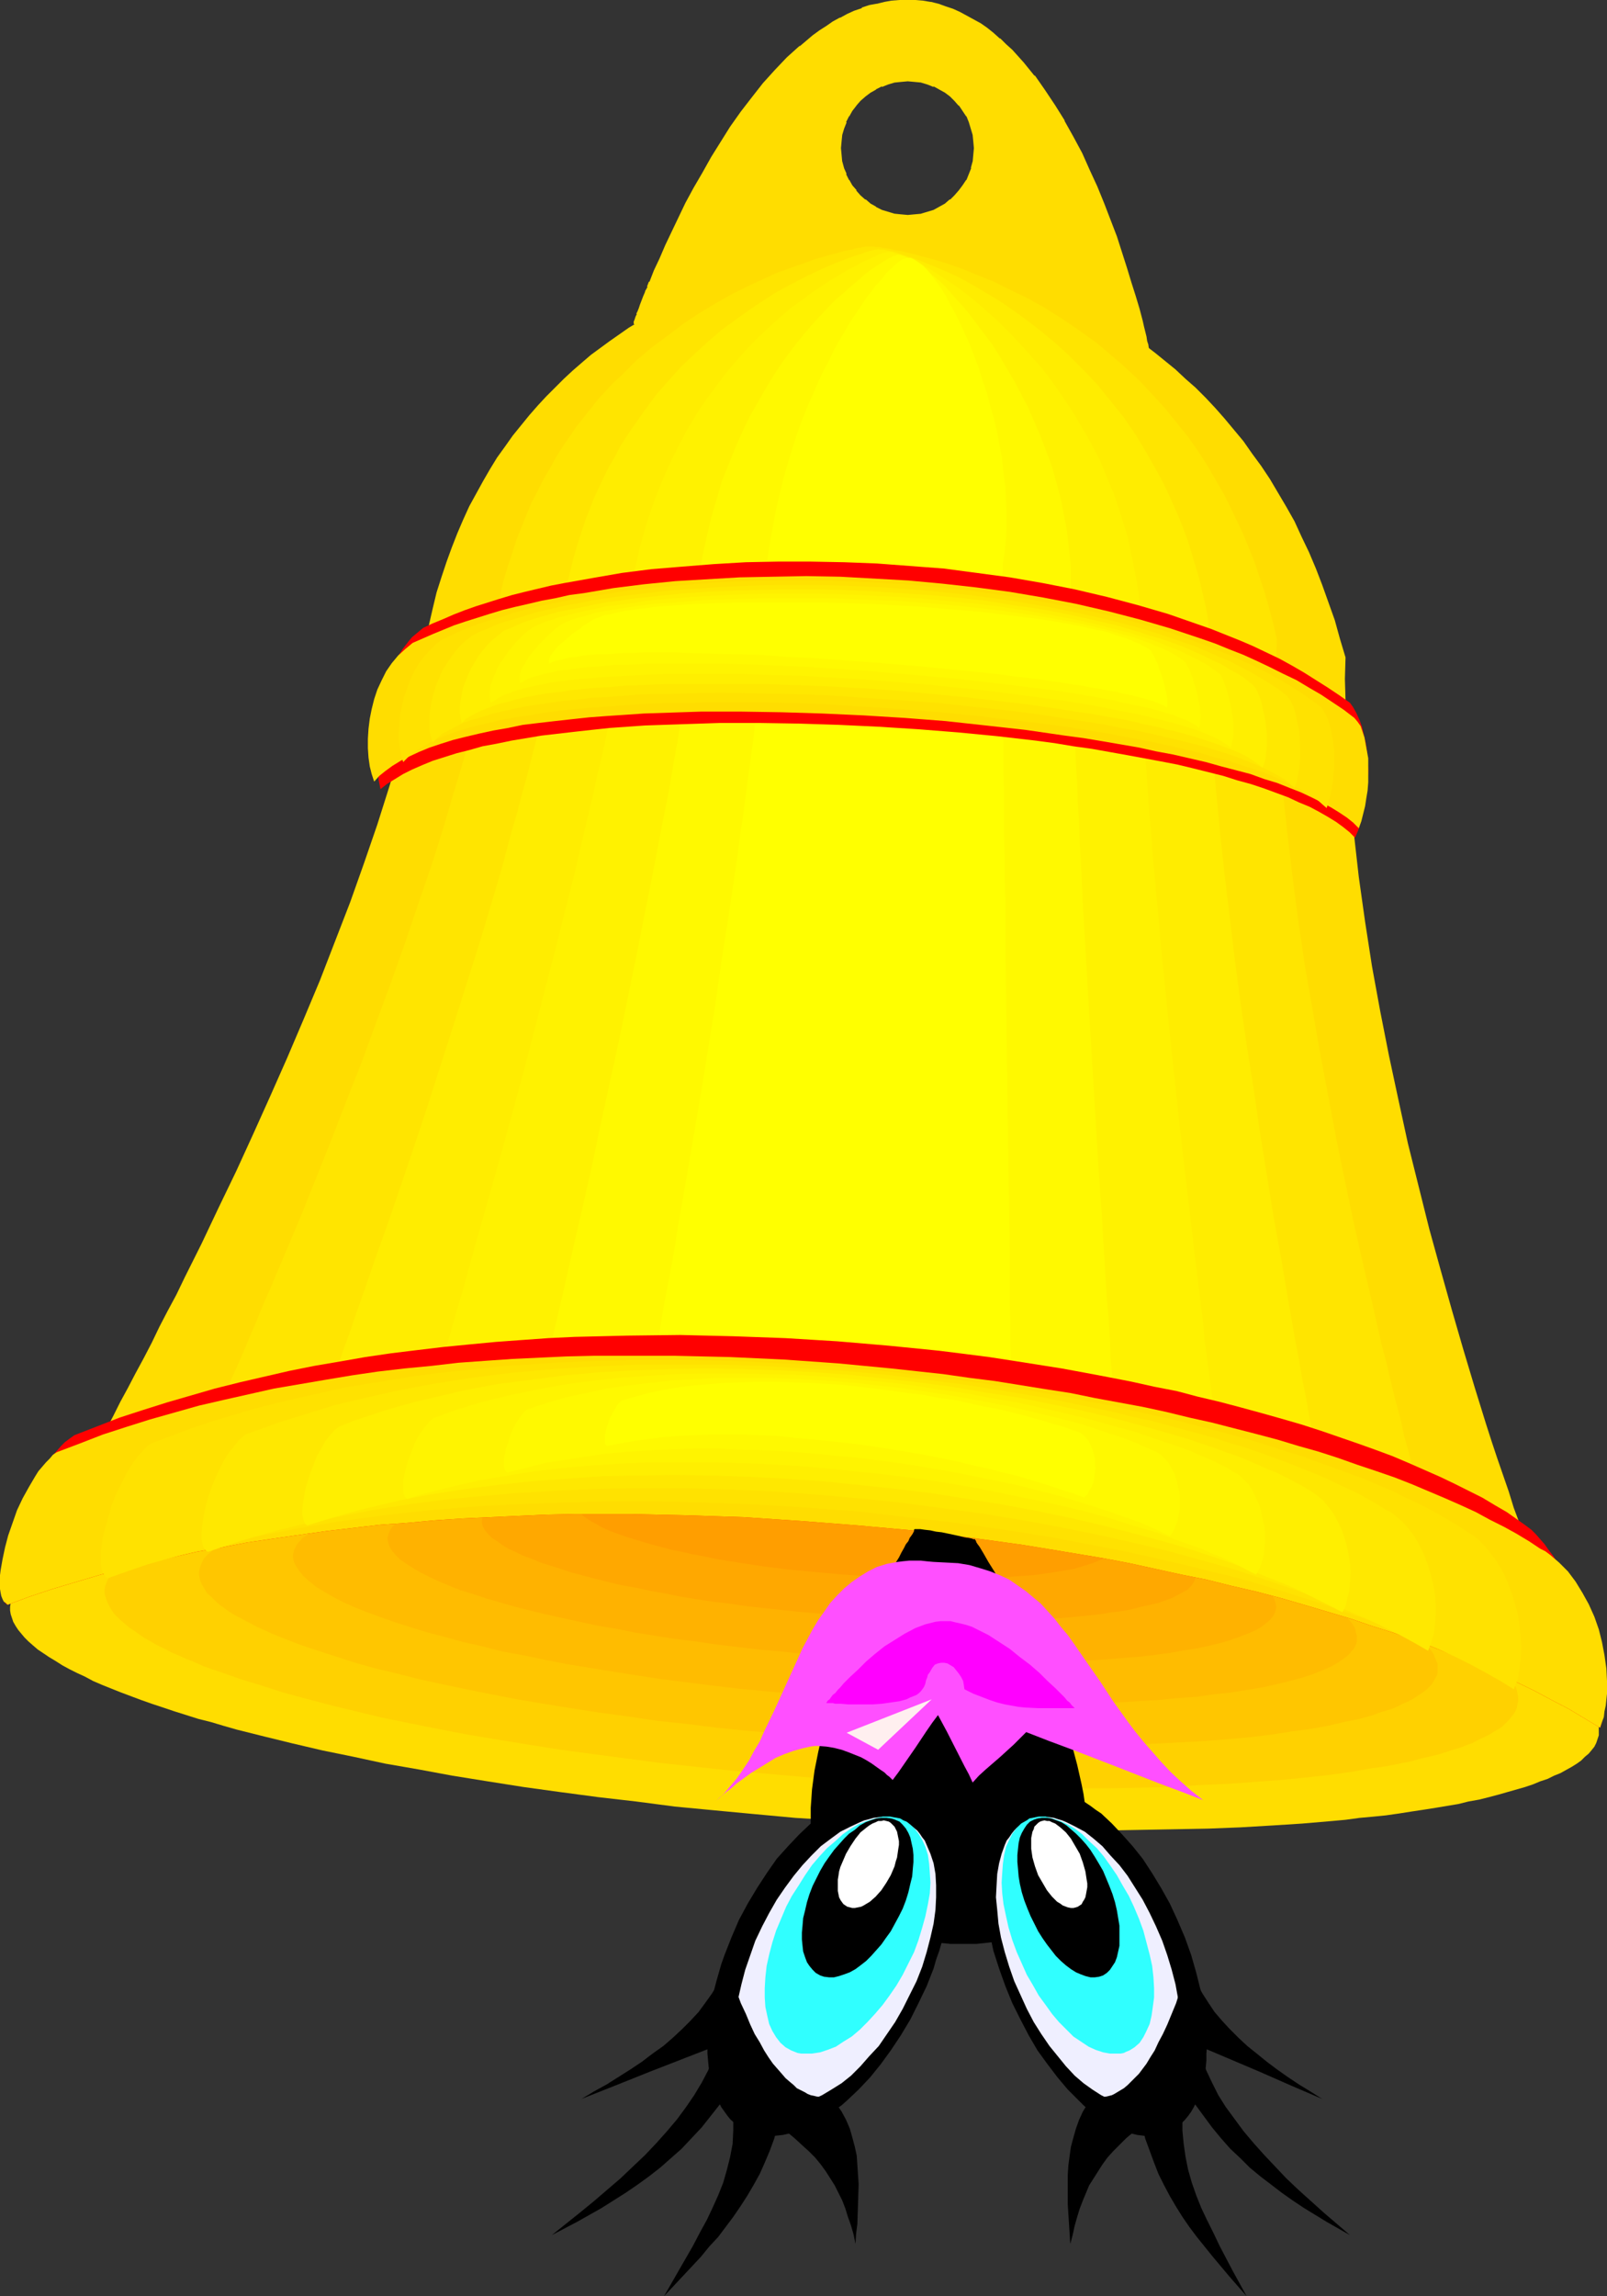 <?xml version="1.0" encoding="UTF-8" standalone="no"?>
<svg
   version="1.0"
   width="109.06mm"
   height="155.754mm"
   id="svg48"
   sodipodi:docname="Bell with Eyes.wmf"
   xmlns:inkscape="http://www.inkscape.org/namespaces/inkscape"
   xmlns:sodipodi="http://sodipodi.sourceforge.net/DTD/sodipodi-0.dtd"
   xmlns="http://www.w3.org/2000/svg"
   xmlns:svg="http://www.w3.org/2000/svg">
  <rect width="100%" height="100%" fill="#333333" stroke="none"/>
  <sodipodi:namedview
     id="namedview48"
     pagecolor="#ffffff"
     bordercolor="#000000"
     borderopacity="0.25"
     inkscape:showpageshadow="2"
     inkscape:pageopacity="0.0"
     inkscape:pagecheckerboard="0"
     inkscape:deskcolor="#d1d1d1"
     inkscape:document-units="mm" />
  <defs
     id="defs1">
    <pattern
       id="WMFhbasepattern"
       patternUnits="userSpaceOnUse"
       width="6"
       height="6"
       x="0"
       y="0" />
  </defs>
  <path
     style="fill:#ffdd00;fill-opacity:1;fill-rule:evenodd;stroke:none"
     d="m 232.839,20.522 h -1.777 l -1.777,0.323 -1.616,0.485 -1.616,0.485 -1.616,0.646 -1.454,0.97 -1.293,0.97 -1.131,1.131 -1.293,1.293 -0.969,1.293 -0.808,1.454 -0.808,1.616 -0.485,1.616 -0.485,1.616 -0.323,1.778 v 1.778 1.778 l 0.323,1.778 0.485,1.616 0.485,1.616 0.808,1.616 0.808,1.454 0.969,1.293 1.293,1.293 1.131,1.131 1.293,0.97 1.454,0.808 1.616,0.808 1.616,0.646 1.616,0.323 1.777,0.323 1.777,0.162 1.777,-0.162 1.777,-0.323 1.616,-0.323 1.616,-0.646 1.454,-0.808 1.454,-0.808 1.454,-0.97 1.131,-1.131 1.131,-1.293 0.969,-1.293 0.969,-1.454 0.646,-1.616 0.646,-1.616 0.323,-1.616 0.323,-1.778 0.162,-1.778 -0.162,-1.778 -0.323,-1.778 -0.323,-1.616 -0.646,-1.616 -0.646,-1.616 -0.969,-1.454 -0.969,-1.293 -1.131,-1.293 -1.131,-1.131 -1.454,-0.97 -1.454,-0.97 -1.454,-0.646 -1.616,-0.485 -1.616,-0.485 -1.777,-0.323 z m -69.965,62.213 0.162,-0.162 v -0.323 l 0.162,-0.485 0.162,-0.485 0.323,-0.646 0.323,-0.646 0.162,-0.808 0.485,-0.97 0.808,-2.101 0.485,-1.131 0.485,-1.293 0.485,-1.293 1.131,-2.909 1.454,-3.07 1.454,-3.232 1.616,-3.555 1.777,-3.717 1.939,-3.717 1.939,-3.878 2.262,-3.878 2.262,-3.878 2.424,-3.878 2.585,-3.878 2.585,-3.878 2.747,-3.717 2.908,-3.555 3.07,-3.393 3.07,-3.232 3.232,-2.909 3.393,-2.747 1.616,-1.293 1.777,-1.131 1.777,-1.131 1.777,-0.97 1.777,-0.808 1.777,-0.808 1.939,-0.808 1.777,-0.646 1.939,-0.485 1.939,-0.323 1.939,-0.323 1.939,-0.162 1.939,-0.162 2.101,0.162 1.939,0.162 1.939,0.323 1.939,0.485 1.939,0.485 1.777,0.646 1.777,0.808 1.777,0.97 1.777,0.97 1.616,0.97 1.777,1.131 1.616,1.293 1.616,1.454 1.616,1.293 1.454,1.454 2.908,3.232 2.908,3.555 2.585,3.555 2.585,3.878 2.424,4.04 2.262,4.04 2.101,4.201 2.101,4.363 1.777,4.201 1.939,4.363 1.616,4.201 1.454,4.201 1.454,4.04 1.293,3.878 1.131,3.878 0.969,3.393 0.969,3.393 0.808,3.07 0.323,1.293 0.323,1.454 0.323,1.131 0.323,1.293 0.323,0.97 0.162,0.97 0.162,0.97 0.162,0.646 0.162,0.646 0.162,0.646 0.162,0.485 v 0.323 0.162 h -0.808 -0.485 -0.808 l -0.969,-0.162 h -0.969 -1.293 -1.293 l -1.454,-0.162 h -1.616 -1.777 l -1.777,-0.162 h -1.939 l -2.101,-0.162 h -2.101 l -2.262,-0.162 -2.262,-0.162 -5.009,-0.162 -5.171,-0.162 -5.494,-0.323 -5.494,-0.323 -5.817,-0.162 -11.957,-0.808 -11.957,-0.646 -5.979,-0.485 -5.817,-0.323 -5.655,-0.485 -5.494,-0.323 -5.171,-0.485 -5.009,-0.646 -4.686,-0.323 -2.101,-0.323 -2.101,-0.323 -1.939,-0.162 -1.939,-0.323 -1.777,-0.323 -1.616,-0.162 -1.454,-0.323 -1.454,-0.323 -1.293,-0.162 -0.969,-0.323 -1.131,-0.323 -0.808,-0.323 -0.646,-0.323 z"
     id="path1" />
  <path
     style="fill:#ffdd00;fill-opacity:1;fill-rule:evenodd;stroke:none"
     d="m 232.839,20.037 -1.777,0.162 v 0 l -1.777,0.162 v 0 l -1.777,0.485 -1.616,0.646 v 0 l -1.616,0.646 v 0 l -1.454,0.97 -1.293,0.97 -0.162,0.162 -1.131,1.131 -1.131,1.131 -0.162,0.162 -0.969,1.293 -0.969,1.454 v 0 l -0.646,1.616 v 0 l -0.646,1.616 -0.485,1.778 v 0 l -0.162,1.778 v 0 l -0.162,1.778 0.162,1.778 v 0.162 l 0.162,1.616 v 0.162 l 0.485,1.616 0.646,1.616 v 0 l 0.646,1.616 v 0 l 0.969,1.454 0.969,1.293 0.162,0.162 1.131,1.293 1.131,0.97 0.162,0.162 1.293,0.97 1.454,0.97 v 0 l 1.616,0.646 v 0.162 l 1.616,0.485 1.777,0.485 v 0 l 1.777,0.162 v 0 l 1.777,0.162 1.777,-0.162 h 0.162 l 1.616,-0.162 h 0.162 l 1.616,-0.485 1.616,-0.485 v -0.162 l 1.454,-0.646 h 0.162 l 1.454,-0.97 1.293,-0.97 v -0.162 l 1.293,-0.97 1.131,-1.293 v -0.162 l 1.131,-1.293 0.808,-1.454 v 0 l 0.646,-1.616 0.646,-1.616 v 0 l 0.485,-1.616 v -0.162 l 0.162,-1.616 v -0.162 l 0.162,-1.778 -0.162,-1.778 v 0 l -0.162,-1.778 v 0 l -0.485,-1.778 v 0 l -0.485,-1.616 h -0.162 l -0.646,-1.616 v 0 l -0.808,-1.454 -1.131,-1.293 v -0.162 l -1.131,-1.131 -1.293,-1.131 v -0.162 l -1.293,-0.97 -1.454,-0.97 h -0.162 l -1.454,-0.646 v 0 l -1.616,-0.646 -1.616,-0.485 h -0.162 l -1.616,-0.162 h -0.162 l -1.777,-0.162 v 0.808 l 1.777,0.162 v 0 l 1.777,0.162 h -0.162 l 1.616,0.485 1.616,0.646 v -0.162 l 1.454,0.808 v 0 l 1.454,0.808 1.293,0.97 v 0 l 1.131,1.131 1.131,1.293 v -0.162 l 0.969,1.454 0.969,1.454 v -0.162 l 0.646,1.616 v 0 l 0.485,1.616 v 0 l 0.485,1.616 v 0 l 0.162,1.616 v 0 l 0.162,1.778 -0.162,1.778 v 0 l -0.162,1.778 v -0.162 l -0.485,1.778 0.162,-0.162 -0.646,1.616 -0.646,1.616 v -0.162 l -0.969,1.454 -0.969,1.293 v 0 l -1.131,1.293 -1.131,1.131 v -0.162 l -1.293,1.131 -1.454,0.808 v 0 l -1.454,0.808 v 0 l -1.616,0.485 -1.616,0.485 h 0.162 l -1.777,0.162 v 0 l -1.777,0.162 -1.777,-0.162 v 0 l -1.616,-0.162 v 0 l -1.616,-0.485 -1.616,-0.485 v 0 l -1.616,-0.808 h 0.162 l -1.454,-0.808 -1.293,-1.131 v 0.162 l -1.293,-1.131 -1.131,-1.293 h 0.162 l -1.131,-1.293 -0.808,-1.454 v 0.162 l -0.808,-1.616 h 0.162 l -0.646,-1.454 -0.485,-1.778 v 0.162 l -0.162,-1.778 v 0 l -0.162,-1.778 0.162,-1.778 v 0 l 0.162,-1.616 v 0 l 0.485,-1.616 0.646,-1.616 h -0.162 l 0.808,-1.616 v 0.162 l 0.808,-1.454 1.131,-1.454 -0.162,0.162 1.131,-1.293 1.293,-1.131 v 0 l 1.293,-0.97 1.454,-0.808 h -0.162 l 1.616,-0.808 v 0.162 l 1.616,-0.646 1.616,-0.485 v 0 l 1.616,-0.162 v 0 l 1.777,-0.162 z"
     id="path2" />
  <path
     style="fill:#ffdd00;fill-opacity:1;fill-rule:evenodd;stroke:none"
     d="m 163.036,82.411 0.323,0.323 v 0 0.162 -0.162 0 -0.323 h 0.162 l 0.162,-0.485 0.162,-0.485 v 0 l 0.162,-0.646 v 0 l 0.323,-0.646 v -0.162 l 0.323,-0.808 0.323,-0.808 v 0 l 0.808,-2.101 v 0 l 0.485,-1.293 v 0.162 l 0.485,-1.293 v 0 l 0.485,-1.293 v 0 l 1.293,-2.909 1.293,-3.07 1.454,-3.232 1.616,-3.555 1.777,-3.717 1.939,-3.717 1.939,-3.878 2.262,-3.878 2.262,-3.878 v 0 l 2.424,-3.878 2.585,-3.878 2.585,-3.878 2.747,-3.717 v 0 l 2.908,-3.555 v 0.162 l 2.908,-3.555 3.232,-3.07 3.232,-3.07 v 0 l 3.232,-2.585 v 0 l 1.777,-1.293 1.616,-1.131 1.777,-0.97 1.777,-1.131 v 0 l 1.777,-0.808 1.777,-0.808 1.939,-0.808 v 0 l 1.777,-0.646 1.939,-0.323 h -0.162 l 1.939,-0.485 1.939,-0.323 1.939,-0.162 v 0 h 1.939 2.101 -0.162 l 1.939,0.162 2.101,0.323 h -0.162 l 1.939,0.485 1.939,0.646 1.777,0.646 V 2.909 l 1.777,0.808 1.777,0.97 1.777,0.97 v 0 l 1.616,0.97 1.616,1.293 1.616,1.131 v 0 l 1.616,1.293 v 0 l 1.616,1.454 1.454,1.454 2.908,3.232 v 0 l 2.908,3.393 v 0 l 2.585,3.717 2.585,3.878 2.424,3.878 v 0 l 2.262,4.04 2.101,4.201 2.101,4.363 1.777,4.201 1.777,4.363 v 0 l 1.616,4.201 v 0 l 1.616,4.201 1.293,4.04 1.293,3.878 1.131,3.717 1.131,3.555 0.969,3.393 0.808,2.909 0.323,1.454 0.323,1.293 0.323,1.293 0.162,1.131 0.323,1.131 v -0.162 l 0.162,1.131 v 0 l 0.323,0.808 0.162,0.808 v 0 l 0.162,0.646 v 0.485 0.162 l 0.162,0.323 v 0 0.323 0 l 0.162,0.323 v -0.162 0 l 0.323,-0.323 h -0.808 0.162 l -0.646,-0.162 h -0.808 -0.969 -0.969 -1.293 l -1.293,-0.162 h -1.454 -1.616 l -1.777,-0.162 -1.777,-0.162 h -1.939 -2.101 l -2.101,-0.162 h -2.262 l -2.262,-0.162 -5.009,-0.323 -5.171,-0.162 -5.494,-0.162 -5.494,-0.323 -5.817,-0.323 -11.957,-0.646 -11.957,-0.808 -5.979,-0.323 -5.817,-0.485 h 0.162 l -5.817,-0.323 -5.332,-0.485 -5.332,-0.485 -5.009,-0.485 -4.524,-0.485 -2.262,-0.323 -2.101,-0.162 -1.939,-0.323 -1.777,-0.162 -1.939,-0.323 -1.616,-0.323 -1.454,-0.162 -1.293,-0.323 v 0 l -1.293,-0.323 -1.131,-0.323 -0.969,-0.323 0.162,0.162 -0.969,-0.323 -0.485,-0.323 -0.646,-0.323 -0.485,0.646 0.646,0.323 0.646,0.323 0.808,0.323 0.162,0.162 0.969,0.162 1.131,0.323 1.131,0.323 h 0.162 l 1.293,0.323 1.616,0.162 1.616,0.323 1.777,0.323 1.777,0.162 2.101,0.323 2.101,0.162 2.101,0.323 4.686,0.485 4.847,0.485 5.332,0.485 5.494,0.485 5.655,0.323 v 0 l 5.817,0.485 5.979,0.323 11.957,0.808 11.957,0.646 5.817,0.323 5.494,0.323 5.494,0.162 5.171,0.323 5.009,0.162 2.262,0.162 h 2.262 l 2.101,0.162 h 2.101 1.939 l 1.777,0.162 1.777,0.162 h 1.616 1.454 l 1.293,0.162 h 1.293 0.969 0.969 0.808 -0.162 l 0.646,0.162 v 0 l 1.131,-0.162 0.162,-0.485 -0.162,-0.162 v 0 -0.323 0 l -0.162,-0.485 v 0.162 -0.646 l -0.162,-0.646 v -0.162 l -0.162,-0.646 -0.323,-0.97 v 0.162 l -0.162,-0.97 v -0.162 l -0.323,-0.97 -0.162,-1.131 -0.323,-1.293 -0.323,-1.293 -0.323,-1.454 -0.808,-3.07 -0.969,-3.232 -1.131,-3.555 -1.131,-3.717 -1.293,-4.04 -1.293,-4.04 -1.616,-4.201 v 0 l -1.616,-4.201 v 0 l -1.777,-4.363 -1.939,-4.201 -1.939,-4.363 -2.262,-4.201 -2.262,-4.04 v -0.162 l -2.424,-3.878 -2.585,-3.878 -2.585,-3.717 h -0.162 l -2.747,-3.393 v 0 l -2.908,-3.232 -1.616,-1.454 -1.454,-1.454 h -0.162 L 254.814,8.403 v 0 l -1.616,-1.293 -1.616,-1.131 -1.777,-0.97 v 0 l -1.777,-0.97 -1.777,-0.97 -1.777,-0.808 v 0 L 242.534,1.616 240.757,0.97 238.818,0.485 h -0.162 L 236.717,0.162 234.778,0 v 0 h -2.101 -1.939 v 0 l -2.101,0.162 -1.777,0.323 -1.939,0.485 h -0.162 l -1.777,0.323 -1.939,0.646 v 0.162 l -1.939,0.646 -1.777,0.808 -1.777,0.97 h -0.162 l -1.777,0.97 -1.616,1.131 -1.777,1.131 -1.777,1.293 v 0 l -3.232,2.747 h -0.162 l -3.232,2.909 -3.07,3.232 -3.07,3.393 v 0 l -2.908,3.717 v 0 l -2.747,3.555 -2.747,3.878 -2.424,3.878 -2.424,3.878 v 0 l -2.262,4.04 -2.262,3.878 -2.101,3.878 -1.777,3.717 -1.777,3.717 -1.616,3.393 -1.454,3.393 -1.454,3.07 -1.131,2.909 h -0.162 l -0.485,1.293 h 0.162 l -0.646,1.131 v 0.162 l -0.485,1.131 v 0 l -0.808,2.101 v 0 l -0.323,0.97 -0.323,0.808 v 0 l -0.323,0.646 h 0.162 l -0.323,0.646 v 0 l -0.162,0.485 -0.162,0.485 v 0 l -0.162,0.323 v 0 0.323 0.323 z"
     id="path3" />
  <path
     style="fill:#ffdd00;fill-opacity:1;fill-rule:evenodd;stroke:none"
     d="m 219.913,62.374 h -0.323 -0.323 l -0.485,0.162 h -0.485 l -0.808,0.162 h -0.808 l -0.808,0.162 -1.131,0.162 -1.131,0.323 -2.424,0.323 -1.454,0.323 -1.616,0.323 -1.454,0.485 -1.777,0.323 -1.777,0.485 -1.777,0.485 -3.716,1.131 -4.04,1.293 -4.201,1.454 -4.524,1.778 -4.524,1.939 -4.686,2.101 -4.686,2.585 -4.847,2.747 -4.847,2.909 -4.847,3.393 -2.424,1.778 -2.424,1.778 -2.262,1.939 -2.424,2.101 -2.262,2.101 -2.262,2.262 -2.262,2.262 -2.101,2.262 -2.262,2.585 -2.101,2.585 -2.101,2.585 -1.939,2.747 -2.101,2.909 -1.777,2.909 -1.777,3.07 -1.777,3.232 -1.777,3.232 -1.616,3.555 -1.454,3.393 -1.454,3.717 -1.293,3.555 -1.293,3.878 -1.293,4.04 -0.969,4.04 -0.969,4.201 -0.808,4.363 -0.969,4.363 -0.969,4.525 -0.969,4.525 -1.131,4.686 -1.131,4.686 -2.747,9.534 -1.454,4.848 -3.07,9.695 -3.393,9.857 -3.555,10.019 -3.878,10.019 -3.878,10.019 -4.201,10.019 -4.201,9.857 -4.363,9.857 -4.363,9.695 -4.363,9.534 -4.524,9.372 -4.363,9.211 -4.363,8.726 -2.101,4.363 -2.262,4.201 -2.101,4.04 -1.939,4.04 -2.101,4.04 -2.101,3.878 -1.939,3.717 -1.939,3.555 -1.777,3.555 -1.777,3.393 -1.777,3.393 -1.777,3.07 -1.616,3.07 -1.616,2.909 -1.454,2.747 -1.454,2.585 -1.454,2.424 -1.131,2.262 -1.293,2.101 -1.131,2.101 -0.969,1.778 -0.969,1.616 -0.808,1.454 -0.808,1.293 -0.485,1.131 -0.646,0.808 -0.485,0.808 -0.162,0.485 -0.162,0.323 -0.162,0.162 400.076,33.934 -0.162,-0.162 v -0.323 l -0.323,-0.485 -0.323,-0.808 -0.323,-0.97 -0.485,-1.131 -0.646,-1.293 -0.485,-1.616 -0.646,-1.778 -0.808,-1.939 -0.808,-2.101 -0.808,-2.262 -0.969,-2.424 -1.131,-2.585 -0.969,-2.909 -1.131,-2.909 -1.131,-3.07 -1.131,-3.232 -1.131,-3.393 -1.293,-3.555 -1.293,-3.717 -1.293,-3.717 -1.454,-3.878 -1.293,-4.201 -1.454,-4.201 -1.454,-4.201 -1.454,-4.363 -1.454,-4.525 -1.454,-4.686 -1.454,-4.686 -1.454,-4.848 -1.454,-4.848 -2.908,-10.019 -2.908,-10.342 -2.908,-10.503 -2.747,-10.988 -2.747,-10.988 -2.424,-11.15 -2.424,-11.311 -2.262,-11.473 -2.101,-11.473 -1.777,-11.473 -1.616,-11.473 -1.293,-11.473 -0.969,-11.473 -0.485,-5.656 -0.323,-5.494 -0.162,-5.656 -0.162,-5.494 -0.162,-5.494 0.162,-5.494 -1.454,-4.848 -1.293,-4.686 -1.616,-4.525 -1.616,-4.525 -1.616,-4.201 -1.777,-4.201 -1.939,-4.04 -1.777,-3.878 -2.101,-3.717 -2.101,-3.555 -2.101,-3.555 -2.262,-3.393 -2.262,-3.07 -2.262,-3.232 -2.424,-2.909 -2.424,-2.909 -2.424,-2.747 -2.424,-2.585 -2.585,-2.585 -2.585,-2.262 -2.585,-2.424 -2.585,-2.101 -2.585,-2.101 -2.747,-2.101 -5.332,-3.717 -2.585,-1.616 -2.747,-1.616 -2.585,-1.616 -2.747,-1.454 -2.585,-1.293 -2.585,-1.293 -5.171,-2.262 -5.171,-2.101 -4.847,-1.778 -4.847,-1.616 -4.524,-1.293 -4.363,-1.131 -2.101,-0.485 -1.939,-0.323 -1.939,-0.485 -1.939,-0.162 -1.777,-0.323 -1.616,-0.323 -1.616,-0.162 -1.454,-0.162 -1.454,-0.323 -1.293,-0.162 h -1.131 l -1.131,-0.162 h -0.969 -0.808 l -0.808,-0.162 h -0.646 -0.323 z"
     id="path4" />
  <path
     style="fill:#ffe500;fill-opacity:1;fill-rule:evenodd;stroke:none"
     d="m 222.336,63.182 h -0.162 -0.162 l -0.323,0.162 h -0.485 l -0.485,0.162 h -0.646 l -0.646,0.162 -0.808,0.323 -0.969,0.162 -0.969,0.162 -1.131,0.323 -1.131,0.323 -1.293,0.323 -1.131,0.323 -2.908,0.808 -3.07,1.131 -3.232,1.131 -3.555,1.293 -3.555,1.616 -3.878,1.778 -3.878,1.939 -4.04,2.262 -4.04,2.424 -4.201,2.747 -4.04,3.07 -4.201,3.07 -4.201,3.555 -3.878,3.878 -2.101,1.939 -1.939,2.101 -1.939,2.101 -1.777,2.262 -1.939,2.424 -1.777,2.262 -1.777,2.585 -1.777,2.585 -1.616,2.585 -1.616,2.909 -1.616,2.747 -1.454,2.909 -1.616,3.07 -1.293,3.07 -1.293,3.232 -1.293,3.232 -1.131,3.555 -1.131,3.393 -1.131,3.717 -0.808,3.555 -0.808,3.878 -0.808,3.878 -0.646,3.878 -0.808,3.878 -0.808,4.04 -0.808,4.04 -0.969,4.201 -1.131,4.363 -1.131,4.363 -1.131,4.525 -1.293,4.525 -1.454,4.686 -2.747,9.372 -3.07,9.695 -3.393,9.857 -3.393,10.019 -3.555,10.019 -3.716,10.019 -3.716,10.18 -3.878,9.857 -3.878,10.019 -3.878,9.695 -3.878,9.695 -3.878,9.211 -3.878,9.211 -1.939,4.363 -1.777,4.363 -1.777,4.201 -1.777,4.201 -1.777,4.04 -1.777,3.878 -1.616,3.717 -1.616,3.717 -1.616,3.555 -1.616,3.393 -1.454,3.393 -1.454,3.07 -1.454,3.07 -1.131,2.747 -1.293,2.747 -1.131,2.585 -1.131,2.262 -1.131,2.262 -0.808,1.939 -0.969,1.778 -0.808,1.616 -0.646,1.454 -0.646,1.131 -0.485,0.97 -0.323,0.808 -0.485,0.646 -0.162,0.323 v 0.162 l 85.154,7.272 85.315,7.272 85.154,7.433 85.154,7.272 v -0.162 l -0.162,-0.323 -0.162,-0.646 -0.162,-0.808 -0.323,-1.131 -0.485,-1.131 -0.485,-1.616 -0.323,-1.616 -0.646,-1.939 -0.646,-2.101 -0.646,-2.262 -0.646,-2.585 -0.808,-2.585 -0.808,-2.909 -0.808,-2.909 -0.969,-3.232 -0.808,-3.393 -0.969,-3.555 -1.131,-3.555 -0.969,-3.717 -0.969,-4.04 -1.131,-4.04 -1.131,-4.201 -0.969,-4.201 -1.293,-4.525 -0.969,-4.525 -1.293,-4.686 -1.131,-4.686 -1.131,-4.848 -1.293,-4.848 -2.262,-10.019 -2.424,-10.342 -2.424,-10.665 -2.262,-10.827 -2.262,-10.988 -2.101,-11.15 -2.101,-11.15 -1.939,-11.15 -1.939,-11.15 -1.616,-10.988 -1.454,-11.15 -1.293,-10.827 -1.131,-10.503 -0.323,-5.333 -0.485,-5.171 -0.323,-5.009 -0.485,-10.019 v -4.848 l -0.162,-4.686 0.162,-4.686 -0.969,-4.201 -1.131,-4.201 -1.131,-3.878 -1.293,-3.878 -1.293,-3.878 -1.454,-3.555 -1.454,-3.555 -1.616,-3.393 -1.616,-3.393 -1.616,-3.232 -1.777,-3.07 -1.777,-3.07 -1.777,-2.909 -1.939,-2.909 -1.939,-2.747 -2.101,-2.585 -1.939,-2.424 -2.101,-2.585 -2.101,-2.262 -2.101,-2.262 -2.101,-2.262 -2.262,-2.101 -2.101,-1.939 -2.262,-1.939 -4.363,-3.717 -4.524,-3.232 -4.524,-3.07 -4.363,-2.747 -4.363,-2.424 -4.363,-2.101 -4.201,-2.101 -4.04,-1.616 -3.878,-1.616 -3.716,-1.293 -3.555,-1.131 -3.232,-0.808 -1.616,-0.485 -1.454,-0.323 -1.293,-0.323 -1.293,-0.323 -1.293,-0.162 -1.131,-0.323 -1.131,-0.162 -0.969,-0.162 -0.808,-0.162 h -0.808 l -0.646,-0.162 h -0.646 -0.485 z"
     id="path5" />
  <path
     style="fill:#ffed00;fill-opacity:1;fill-rule:evenodd;stroke:none"
     d="m 224.76,63.99 h -0.162 -0.162 l -0.323,0.162 h -0.323 l -0.485,0.162 -0.646,0.162 -0.646,0.162 -0.646,0.323 -1.616,0.485 -1.939,0.646 -2.101,0.808 -2.424,0.97 -2.585,1.131 -2.747,1.293 -2.908,1.454 -3.07,1.616 -3.232,1.778 -3.232,2.101 -3.393,2.262 -3.393,2.424 -3.555,2.585 -3.393,2.909 -3.393,3.07 -3.555,3.393 -3.232,3.555 -3.393,3.878 -3.07,4.201 -3.07,4.363 -1.616,2.424 -1.454,2.262 -1.293,2.585 -1.454,2.424 -1.293,2.585 -1.293,2.747 -1.293,2.747 -1.131,2.909 -1.131,2.909 -0.969,2.909 -0.969,3.07 -0.969,3.232 -0.808,3.232 -0.808,3.393 -0.646,3.393 -0.646,3.393 -0.485,3.232 -0.485,3.232 -0.646,3.555 -0.808,3.555 -0.646,3.878 -0.808,3.878 -0.969,4.04 -0.969,4.201 -0.969,4.201 -1.131,4.363 -1.131,4.525 -1.293,4.525 -1.131,4.525 -1.454,4.848 -2.585,9.695 -2.908,9.857 -3.07,10.18 -3.232,10.18 -3.232,10.18 -6.625,20.684 -3.393,10.18 -3.393,10.019 -3.393,9.857 -3.393,9.534 -1.616,4.686 -1.616,4.686 -1.616,4.525 -1.454,4.363 -1.616,4.363 -1.454,4.201 -1.616,4.201 -1.454,3.878 -1.454,3.878 -1.293,3.717 -1.293,3.555 -1.293,3.393 -1.293,3.232 -1.131,3.07 -1.131,2.909 -1.131,2.747 -0.969,2.585 -0.808,2.424 -0.969,2.101 -0.808,2.101 -0.646,1.616 -0.646,1.616 -0.646,1.293 -0.485,1.131 -0.485,0.808 -0.162,0.646 -0.323,0.323 H 66.572 l 70.288,6.14 70.611,6.302 70.45,6.14 70.288,6.14 v 0 -0.485 l -0.162,-0.646 -0.323,-0.808 -0.162,-1.293 -0.323,-1.454 -0.323,-1.616 -0.323,-1.778 -0.485,-2.101 -0.485,-2.262 -0.485,-2.424 -0.485,-2.747 -0.646,-2.909 -0.646,-3.07 -0.646,-3.232 -0.646,-3.393 -0.646,-3.555 -0.808,-3.717 -0.808,-3.878 -0.646,-4.04 -0.808,-4.363 -0.808,-4.201 -0.969,-4.525 -0.808,-4.525 -0.808,-4.686 -0.969,-4.686 -0.808,-4.848 -0.969,-5.009 -1.777,-10.18 -1.777,-10.503 -1.939,-10.665 -1.777,-10.988 -1.777,-10.988 -1.616,-11.15 -1.777,-11.15 -1.616,-11.15 -1.454,-10.988 -1.293,-10.827 -1.293,-10.665 -1.131,-10.503 -0.485,-5.171 -0.485,-5.009 -0.485,-5.009 -0.323,-4.848 -0.323,-4.686 -0.323,-4.686 -0.323,-4.525 -0.162,-4.363 v -4.363 l -0.162,-4.201 v -7.918 l -0.646,-3.555 -0.808,-3.393 -0.808,-3.555 -0.969,-3.232 -0.969,-3.232 -0.969,-3.232 -1.131,-3.07 -1.131,-2.909 -1.293,-2.909 -1.293,-2.909 -1.293,-2.747 -1.454,-2.747 -1.454,-2.585 -1.454,-2.585 -1.454,-2.424 -1.454,-2.424 -3.232,-4.686 -3.393,-4.201 -3.393,-4.201 -3.555,-3.717 -3.555,-3.555 -3.555,-3.232 -3.716,-3.07 -3.555,-2.747 -3.555,-2.585 -3.555,-2.424 -3.555,-2.101 -3.232,-1.939 -3.232,-1.778 -3.07,-1.454 -3.07,-1.293 -2.747,-1.131 -2.424,-0.97 -2.424,-0.808 -1.939,-0.646 -0.969,-0.323 -0.808,-0.162 -0.808,-0.162 -0.808,-0.162 -0.485,-0.162 h -0.646 -0.485 l -0.323,-0.162 -0.323,0.162 z"
     id="path6" />
  <path
     style="fill:#fff200;fill-opacity:1;fill-rule:evenodd;stroke:none"
     d="m 227.184,64.798 h -0.323 l -0.646,0.162 -0.969,0.323 -1.131,0.646 -1.293,0.485 -1.616,0.808 -1.777,0.97 -1.939,0.97 -2.101,1.293 -2.262,1.293 -2.424,1.616 -2.424,1.616 -2.585,1.939 -2.747,1.939 -2.585,2.262 -2.747,2.424 -2.747,2.585 -2.908,2.909 -2.747,3.07 -2.747,3.232 -2.585,3.393 -2.747,3.717 -2.585,3.878 -2.424,4.04 -2.262,4.363 -2.262,4.525 -2.101,4.848 -1.939,5.009 -1.777,5.333 -1.616,5.656 -0.646,2.909 -0.646,2.909 -0.646,3.07 -0.485,3.07 -0.162,2.424 -0.323,2.747 -0.485,2.909 -0.485,3.232 -0.485,3.232 -0.646,3.555 -0.646,3.717 -0.808,3.717 -0.808,4.04 -0.808,4.04 -0.808,4.201 -0.969,4.363 -1.131,4.525 -0.969,4.686 -1.131,4.686 -1.131,4.686 -1.131,4.848 -1.131,5.009 -2.585,10.18 -2.585,10.342 -2.747,10.503 -5.494,21.168 -2.908,10.665 -2.908,10.503 -2.908,10.342 -2.908,10.18 -2.747,9.857 -1.293,4.848 -1.454,4.686 -1.293,4.686 -1.293,4.525 -1.293,4.363 -1.293,4.201 -1.293,4.201 -1.131,3.878 -1.131,3.878 -1.293,3.717 -0.969,3.393 -1.131,3.393 -0.969,3.07 -0.969,3.07 -0.808,2.747 -0.969,2.585 -0.646,2.262 -0.808,2.262 -0.646,1.778 -0.646,1.778 -0.646,1.454 -0.323,1.131 -0.485,0.97 -0.323,0.646 -0.323,0.323 h -0.162 l 27.792,2.424 27.792,2.585 55.746,5.009 55.746,5.171 27.792,2.424 27.792,2.424 v -0.162 l -0.162,-0.323 v -0.646 l -0.162,-1.131 -0.162,-1.131 -0.323,-1.616 -0.162,-1.778 -0.162,-1.939 -0.485,-2.262 -0.162,-2.424 -0.485,-2.747 -0.323,-2.909 -0.485,-3.07 -0.323,-3.232 -0.485,-3.555 -0.485,-3.555 -0.485,-3.878 -0.485,-4.04 -0.485,-4.04 -0.646,-4.363 -0.485,-4.363 -0.646,-4.686 -0.485,-4.686 -0.646,-4.686 -0.646,-5.009 -0.646,-5.009 -0.485,-5.171 -0.646,-5.171 -1.293,-10.503 -1.293,-10.988 -1.293,-10.988 -1.293,-11.15 -2.424,-22.461 -1.131,-11.311 -1.131,-10.988 -0.969,-10.988 -0.969,-10.503 -0.485,-5.171 -0.323,-5.171 -0.485,-5.009 -0.323,-4.848 -0.323,-4.848 -0.323,-4.686 -0.323,-4.525 -0.323,-4.525 -0.162,-4.363 -0.323,-4.04 v -4.04 l -0.162,-3.878 -0.162,-3.555 v -3.555 -6.302 l -0.323,-2.909 -0.485,-2.909 -1.131,-5.494 -1.131,-5.494 -1.616,-5.171 -1.616,-5.009 -1.939,-4.686 -1.939,-4.686 -2.262,-4.363 -2.424,-4.201 -2.424,-4.04 -2.585,-3.878 -2.585,-3.717 -2.585,-3.393 -2.908,-3.232 -2.747,-3.07 -2.747,-2.909 -2.747,-2.747 -2.747,-2.424 -2.747,-2.424 -2.585,-2.101 -2.585,-1.939 -2.424,-1.616 -2.424,-1.616 -2.262,-1.454 -2.101,-1.131 -1.939,-0.97 -1.777,-0.808 -1.454,-0.646 -1.454,-0.323 -0.969,-0.323 h -0.969 -0.323 z"
     id="path7" />
  <path
     style="fill:#fff900;fill-opacity:1;fill-rule:evenodd;stroke:none"
     d="m 229.608,65.606 h -0.485 l -0.485,0.323 -0.808,0.323 -0.969,0.646 -0.969,0.646 -1.293,0.808 -1.454,0.97 -1.454,1.131 -1.616,1.454 -1.777,1.454 -1.777,1.616 -1.939,1.616 -1.939,1.939 -1.939,2.101 -2.101,2.262 -2.101,2.424 -2.101,2.585 -2.101,2.747 -2.101,2.909 -2.101,3.232 -1.939,3.232 -1.939,3.393 -2.101,3.717 -1.777,3.717 -1.777,4.04 -1.616,4.04 -1.777,4.363 -1.293,4.525 -1.454,4.848 -1.131,4.848 -1.131,5.171 -0.808,5.171 -0.162,1.939 v 2.101 l -0.323,2.424 -0.162,2.585 -0.323,2.909 -0.485,3.07 -0.485,3.232 -0.323,3.555 -0.646,3.555 -0.646,3.878 -0.485,4.04 -0.808,4.201 -0.646,4.363 -0.808,4.363 -0.808,4.686 -0.808,4.686 -0.969,4.848 -0.969,4.848 -0.969,5.171 -0.969,5.009 -2.101,10.503 -2.101,10.665 -2.262,10.988 -2.262,10.988 -4.847,22.138 -2.262,10.827 -2.424,10.665 -2.424,10.503 -1.131,5.009 -1.131,5.009 -1.131,4.848 -1.131,4.848 -1.131,4.686 -0.969,4.525 -1.131,4.363 -0.969,4.363 -0.969,4.04 -1.131,4.04 -0.969,3.717 -0.808,3.555 -0.969,3.393 -0.808,3.232 -0.808,2.909 -0.646,2.747 -0.808,2.585 -0.646,2.262 -0.646,2.101 -0.646,1.778 -0.485,1.616 -0.485,1.293 -0.323,0.97 -0.323,0.646 -0.323,0.323 -0.162,0.162 20.198,1.778 20.521,1.778 40.88,4.04 41.042,4.04 20.359,1.778 20.359,1.778 v -0.162 l -0.162,-0.485 v -0.646 -1.131 l -0.162,-1.293 -0.162,-1.616 v -1.939 l -0.323,-2.101 v -2.424 l -0.323,-2.747 -0.162,-2.747 -0.162,-3.07 -0.323,-3.393 -0.162,-3.555 -0.162,-3.717 -0.323,-3.878 -0.323,-4.04 -0.323,-4.201 -0.323,-4.363 -0.162,-4.525 -0.323,-4.686 -0.323,-4.848 -0.485,-5.009 -0.162,-5.009 -0.323,-5.171 -0.485,-5.171 -0.646,-10.827 -0.646,-10.988 -0.808,-11.311 -2.747,-45.73 -0.646,-11.311 -0.646,-10.988 -0.485,-10.665 -0.323,-5.171 -0.162,-5.171 -0.323,-5.009 -0.162,-5.009 -0.323,-4.686 -0.162,-4.686 -0.162,-4.525 -0.162,-4.201 -0.162,-4.201 -0.162,-4.04 -0.162,-3.878 v -3.555 l -0.162,-3.555 v -3.232 l -0.162,-2.909 v -2.747 -2.585 -2.262 -4.525 l -0.485,-4.525 -0.485,-4.363 -0.808,-4.201 -0.808,-4.201 -1.131,-4.201 -1.131,-4.04 -1.454,-3.878 -1.454,-3.878 -1.616,-3.717 -1.616,-3.717 -1.777,-3.393 -1.777,-3.393 -1.939,-3.232 -1.777,-3.07 -1.939,-3.07 -2.101,-2.747 -1.939,-2.585 -1.939,-2.585 -1.939,-2.262 -1.939,-2.101 -1.777,-2.101 -1.777,-1.778 -1.777,-1.454 -1.616,-1.454 -1.616,-1.131 -1.454,-0.97 -1.293,-0.808 -1.131,-0.485 -1.131,-0.323 -0.808,-0.162 z"
     id="path8" />
  <path
     style="fill:#ffff00;fill-opacity:1;fill-rule:evenodd;stroke:none"
     d="m 232.031,66.252 -0.485,0.162 -0.485,0.323 -0.646,0.485 -0.808,0.646 -0.808,0.808 -0.969,0.808 -0.969,1.131 -0.969,1.293 -1.293,1.293 -1.131,1.616 -1.293,1.616 -1.293,1.939 -1.293,1.939 -1.454,2.101 -1.293,2.262 -1.454,2.424 -1.454,2.585 -1.293,2.747 -1.454,2.747 -1.454,3.07 -1.293,3.07 -1.454,3.232 -1.293,3.232 -1.293,3.555 -1.131,3.555 -1.131,3.717 -1.131,3.878 -0.969,4.04 -0.969,4.04 -0.808,4.363 -0.808,4.363 -0.646,4.363 v 1.293 l 0.162,1.616 v 4.04 l -0.162,2.424 -0.162,2.585 -0.162,2.909 -0.162,3.07 -0.323,3.393 -0.323,3.555 -0.485,3.878 -0.323,3.878 -0.485,4.201 -0.646,4.363 -0.485,4.525 -0.646,4.686 -0.646,4.686 -0.646,5.009 -0.646,5.009 -0.808,5.171 -0.646,5.171 -0.808,5.494 -1.616,10.827 -1.777,11.311 -1.616,11.311 -3.716,22.946 -1.939,11.311 -1.939,11.311 -1.939,10.988 -0.808,5.333 -0.969,5.333 -0.969,5.171 -0.969,5.009 -0.808,5.009 -0.969,4.848 -0.808,4.686 -0.969,4.525 -0.808,4.363 -0.808,4.201 -0.808,4.04 -0.808,3.878 -0.808,3.555 -0.646,3.393 -0.646,3.232 -0.808,3.07 -0.646,2.585 -0.485,2.424 -0.646,2.262 -0.485,1.939 -0.485,1.616 -0.485,1.454 -0.485,0.97 -0.323,0.808 -0.162,0.162 -0.162,0.162 -0.162,0.162 v 0 l 12.765,1.131 13.088,1.293 26.338,2.909 26.176,2.909 13.088,1.293 12.765,1.131 v -1.454 -1.131 -3.232 l -0.162,-2.101 v -2.262 -2.585 -2.747 l -0.162,-3.07 v -3.232 -3.555 -3.717 l -0.162,-4.04 v -4.04 -4.363 l -0.162,-4.525 v -4.525 l -0.162,-4.848 v -5.009 l -0.162,-5.009 v -5.171 l -0.162,-5.332 v -5.333 -5.656 l -0.162,-11.15 -0.162,-11.473 -0.162,-11.635 -0.323,-23.592 -0.162,-11.635 -0.162,-11.473 v -11.311 l -0.162,-5.656 v -5.333 l -0.162,-5.332 v -5.333 -5.009 l -0.162,-5.009 v -4.848 -4.686 l -0.162,-4.525 v -4.363 -4.201 -4.04 -3.717 -6.948 l -0.162,-3.232 v -10.019 l 0.162,-1.778 v -1.616 l 0.485,-3.07 0.323,-3.393 0.162,-3.232 v -3.393 l -0.162,-3.393 -0.162,-3.555 -0.485,-3.393 -0.323,-3.555 -0.646,-3.393 -0.646,-3.393 -0.808,-3.555 -0.969,-3.232 -0.808,-3.232 -1.131,-3.232 -0.969,-3.232 -1.131,-2.909 -1.131,-3.07 -1.293,-2.747 -1.131,-2.585 -1.293,-2.585 -1.293,-2.262 -1.131,-2.262 -1.293,-2.101 -1.293,-1.778 -1.131,-1.454 -1.131,-1.454 -1.131,-1.131 -1.131,-0.808 -0.969,-0.646 -0.969,-0.485 h -0.808 z"
     id="path9" />
  <path
     style="fill:#ffdd00;fill-opacity:1;fill-rule:evenodd;stroke:none"
     d="m 208.925,389.919 10.341,0.808 10.341,0.97 10.18,1.131 10.018,0.97 9.856,1.293 9.533,1.293 9.372,1.293 9.372,1.454 8.887,1.454 8.725,1.616 8.564,1.454 8.079,1.616 8.079,1.778 7.594,1.778 7.271,1.778 6.948,1.778 3.393,0.97 3.393,0.808 3.07,0.97 3.232,0.97 2.908,0.97 3.07,0.97 2.747,0.97 2.747,0.97 2.747,0.97 2.585,0.97 2.424,0.97 2.262,0.97 2.262,0.97 2.262,0.97 1.939,1.131 1.939,0.97 1.777,0.97 1.777,0.97 1.616,1.131 1.454,0.97 1.454,0.97 1.293,0.97 1.131,1.131 0.969,0.97 0.969,0.97 0.646,0.97 0.646,0.97 0.485,1.131 0.485,0.97 0.323,0.97 v 0.97 0.97 0.97 l -0.323,0.97 -0.323,0.97 -0.485,0.97 -0.646,0.808 -0.808,0.97 -0.969,0.808 -0.969,0.97 -1.131,0.808 -1.293,0.808 -1.454,0.808 -1.454,0.808 -1.616,0.646 -1.616,0.808 -1.939,0.646 -1.939,0.808 -1.939,0.646 -2.262,0.646 -2.262,0.646 -2.262,0.646 -2.424,0.646 -2.585,0.646 -2.747,0.485 -2.585,0.646 -5.817,0.97 -3.07,0.485 -3.232,0.485 -3.07,0.485 -3.393,0.485 -3.232,0.323 -3.555,0.323 -3.555,0.485 -3.555,0.323 -7.594,0.646 -7.594,0.485 -8.241,0.485 -8.241,0.323 -8.564,0.162 -8.887,0.162 -9.049,0.162 -9.21,-0.162 -9.533,-0.162 -9.695,-0.162 -9.856,-0.323 -10.18,-0.485 -10.18,-0.485 -10.18,-0.808 -10.503,-0.646 -10.503,-0.97 -10.341,-0.97 -10.18,-0.97 -9.856,-1.293 -9.856,-1.131 -9.695,-1.293 -9.372,-1.293 -9.21,-1.454 -9.049,-1.454 -8.725,-1.616 -8.402,-1.454 -8.241,-1.778 -7.918,-1.616 -7.594,-1.778 -7.271,-1.778 -7.11,-1.778 -3.393,-0.97 -3.232,-0.97 -3.232,-0.808 -3.07,-0.97 -3.07,-0.97 -2.908,-0.97 -2.908,-0.97 -2.747,-0.97 -2.585,-0.97 -2.585,-0.97 -2.424,-0.97 -2.424,-0.97 -2.262,-0.97 -2.101,-1.131 -2.101,-0.97 -1.939,-0.97 -1.777,-0.97 -1.777,-1.131 -1.616,-0.97 L 11.149,423.853 9.695,422.884 8.564,421.914 7.271,420.783 6.302,419.814 5.494,418.844 4.686,417.875 4.04,416.905 3.393,415.774 3.07,414.804 2.747,413.835 2.585,412.865 v -0.97 l 0.162,-0.97 0.323,-0.97 0.323,-0.97 0.646,-0.97 0.646,-0.808 0.646,-0.97 0.969,-0.808 0.969,-0.97 1.131,-0.808 1.293,-0.808 1.293,-0.808 1.616,-0.808 1.616,-0.646 1.616,-0.808 1.777,-0.646 2.101,-0.808 1.939,-0.646 2.101,-0.646 2.262,-0.646 2.424,-0.646 2.424,-0.646 2.585,-0.646 2.747,-0.485 2.747,-0.646 2.747,-0.485 3.07,-0.485 2.908,-0.485 3.232,-0.485 3.07,-0.485 3.393,-0.323 3.393,-0.485 3.393,-0.323 3.555,-0.485 3.555,-0.323 7.594,-0.646 7.756,-0.485 8.079,-0.323 8.241,-0.485 8.725,-0.162 8.725,-0.162 h 9.049 9.372 l 9.533,0.162 9.695,0.162 9.856,0.485 10.018,0.323 10.18,0.646 10.341,0.646 z"
     id="path10" />
  <path
     style="fill:#ffd100;fill-opacity:1;fill-rule:evenodd;stroke:none"
     d="m 210.379,387.819 9.372,0.808 9.049,0.97 9.049,0.808 8.887,1.131 8.725,0.97 8.564,1.131 8.402,1.131 8.241,1.293 7.918,1.293 7.756,1.454 7.594,1.293 7.271,1.616 7.11,1.454 6.786,1.454 6.463,1.616 6.302,1.616 5.817,1.616 5.655,1.778 5.332,1.616 5.009,1.778 2.262,0.808 2.262,0.97 2.262,0.808 2.101,0.97 1.939,0.808 1.939,0.97 1.777,0.808 1.777,0.97 1.616,0.808 1.616,0.97 1.293,0.808 1.454,0.97 1.293,0.97 0.969,0.808 0.969,0.97 0.969,0.808 0.808,0.97 0.646,0.808 0.646,0.97 0.485,0.808 0.323,0.97 0.162,0.808 0.162,0.97 v 0.808 l -0.162,0.808 -0.162,0.97 -0.323,0.808 -0.485,0.808 -0.646,0.808 -0.646,0.808 -0.808,0.808 -0.808,0.808 -0.969,0.646 -1.131,0.646 -1.293,0.808 -1.293,0.646 -1.454,0.646 -1.454,0.808 -1.777,0.646 -1.616,0.646 -1.777,0.485 -1.939,0.646 -2.101,0.646 -2.101,0.485 -2.101,0.485 -2.262,0.646 -2.424,0.485 -2.424,0.485 -2.585,0.485 -2.585,0.323 -2.747,0.485 -2.747,0.485 -5.817,0.808 -5.979,0.646 -6.463,0.646 -6.625,0.485 -6.786,0.485 -7.271,0.323 -7.433,0.485 -7.594,0.162 -7.918,0.162 h -16.32 l -8.402,-0.162 -8.725,-0.162 -8.725,-0.485 -8.887,-0.323 -9.049,-0.485 -9.21,-0.646 -9.372,-0.646 -9.21,-0.808 -9.21,-0.808 -9.049,-0.97 -8.887,-0.97 -8.725,-1.131 -8.564,-1.131 -8.402,-1.131 -8.241,-1.293 -7.918,-1.293 -7.756,-1.293 -7.594,-1.454 -7.271,-1.454 -7.11,-1.454 -6.786,-1.616 -6.625,-1.616 -6.14,-1.616 -5.979,-1.616 -5.494,-1.778 -5.332,-1.616 -5.009,-1.778 -2.424,-0.808 -2.262,-0.808 -2.101,-0.97 -2.101,-0.808 -2.101,-0.97 -1.939,-0.808 -1.777,-0.97 -1.777,-0.808 -1.616,-0.97 -1.454,-0.808 -1.454,-0.97 -1.293,-0.97 -1.293,-0.808 -1.131,-0.97 -0.969,-0.808 -0.969,-0.97 -0.808,-0.808 -0.646,-0.97 -0.485,-0.808 -0.485,-0.97 -0.323,-0.808 -0.323,-0.97 -0.162,-0.808 v -0.808 l 0.162,-0.97 0.323,-0.808 0.323,-0.808 0.485,-0.808 0.485,-0.808 0.646,-0.808 0.808,-0.808 0.969,-0.808 0.969,-0.646 1.131,-0.808 1.293,-0.646 1.293,-0.646 1.293,-0.808 1.616,-0.646 1.616,-0.646 1.777,-0.646 1.777,-0.646 1.939,-0.485 1.939,-0.646 2.101,-0.485 2.262,-0.646 2.262,-0.485 2.262,-0.485 5.009,-0.97 5.332,-0.97 2.747,-0.323 5.817,-0.808 6.14,-0.808 6.463,-0.646 6.625,-0.485 6.786,-0.485 7.271,-0.323 7.433,-0.323 7.594,-0.162 7.918,-0.162 h 8.079 8.241 l 8.402,0.162 8.725,0.162 8.725,0.323 8.887,0.323 9.049,0.646 9.21,0.485 z"
     id="path11" />
  <path
     style="fill:#ffc600;fill-opacity:1;fill-rule:evenodd;stroke:none"
     d="m 211.834,385.88 8.079,0.646 8.079,0.808 7.918,0.808 7.756,0.808 7.594,0.97 7.594,0.97 7.271,1.131 7.271,1.131 6.948,1.131 6.786,1.131 6.625,1.293 6.463,1.293 6.14,1.293 5.979,1.293 5.655,1.454 5.494,1.454 5.171,1.454 5.009,1.454 4.524,1.454 4.363,1.454 4.201,1.616 3.716,1.454 3.393,1.616 3.07,1.616 2.747,1.454 1.293,0.808 1.293,0.808 0.969,0.808 0.969,0.808 0.969,0.808 0.808,0.808 0.646,0.646 0.646,0.808 0.485,0.808 0.323,0.808 0.323,0.808 0.323,0.646 v 0.808 0.808 0.808 l -0.162,0.646 -0.485,0.808 -0.323,0.646 -0.485,0.808 -0.646,0.646 -0.646,0.646 -0.808,0.646 -0.969,0.646 -0.969,0.646 -0.969,0.646 -1.293,0.646 -1.131,0.485 -1.293,0.646 -1.454,0.646 -1.616,0.485 -1.616,0.485 -1.616,0.646 -3.555,0.97 -4.04,0.808 -4.04,0.97 -4.524,0.808 -4.847,0.646 -5.171,0.808 -5.332,0.646 -5.494,0.485 -5.817,0.485 -6.14,0.323 -6.302,0.323 -6.463,0.323 -6.625,0.162 -6.948,0.162 h -7.11 -7.11 l -7.433,-0.162 -7.594,-0.162 -7.756,-0.323 -7.756,-0.323 -7.918,-0.485 -8.079,-0.485 -8.079,-0.485 -8.241,-0.808 -8.079,-0.646 -7.918,-0.808 -7.756,-0.97 -7.594,-0.808 -7.594,-1.131 -7.271,-0.97 -7.271,-1.131 -6.948,-1.131 -6.786,-1.131 -6.625,-1.293 -6.463,-1.293 -6.14,-1.293 -5.979,-1.293 -5.655,-1.454 -5.494,-1.293 -5.171,-1.454 -5.009,-1.616 -4.524,-1.454 -4.363,-1.454 -4.201,-1.616 -3.555,-1.454 -3.555,-1.616 -3.07,-1.616 -2.747,-1.454 -1.293,-0.808 -1.131,-0.808 -1.131,-0.808 -0.969,-0.808 -0.808,-0.808 -0.808,-0.808 -0.808,-0.646 -0.485,-0.808 -0.485,-0.808 -0.485,-0.808 -0.323,-0.808 -0.162,-0.646 -0.162,-0.808 v -0.808 l 0.162,-0.808 0.162,-0.646 0.323,-0.808 0.323,-0.646 0.485,-0.808 0.646,-0.646 0.808,-0.646 0.646,-0.646 0.969,-0.646 0.969,-0.646 1.131,-0.646 1.131,-0.646 1.293,-0.646 1.293,-0.485 1.454,-0.646 1.454,-0.485 1.616,-0.646 1.616,-0.485 3.555,-0.97 4.04,-0.97 4.201,-0.808 4.524,-0.808 4.686,-0.808 5.171,-0.646 5.332,-0.646 5.494,-0.485 5.817,-0.485 6.14,-0.485 6.302,-0.323 6.463,-0.323 6.625,-0.162 h 6.948 l 7.11,-0.162 7.271,0.162 h 7.433 l 7.433,0.162 7.756,0.323 7.756,0.323 8.079,0.485 7.918,0.485 z"
     id="path12" />
  <path
     style="fill:#ffbc00;fill-opacity:1;fill-rule:evenodd;stroke:none"
     d="m 213.288,383.94 6.948,0.485 6.948,0.646 6.786,0.808 6.786,0.646 6.463,0.808 6.463,0.808 6.302,0.97 6.14,0.97 5.979,0.97 5.979,0.97 5.655,1.131 5.494,1.131 5.332,1.131 5.009,1.131 5.009,1.131 4.686,1.293 4.363,1.131 4.201,1.293 4.04,1.293 3.716,1.293 3.555,1.454 3.232,1.293 2.908,1.293 2.585,1.293 2.424,1.454 2.101,1.293 1.777,1.293 1.454,1.454 1.131,1.293 0.808,1.293 0.162,0.808 0.162,0.646 0.162,0.646 v 0.646 0.646 l -0.162,0.646 -0.323,0.646 -0.323,0.646 -0.485,0.485 -0.485,0.646 -0.646,0.646 -0.646,0.485 -1.616,1.131 -1.939,1.131 -2.262,0.97 -2.424,0.97 -2.908,0.97 -3.07,0.808 -3.393,0.808 -3.555,0.808 -3.878,0.646 -4.04,0.646 -4.524,0.485 -4.524,0.646 -4.847,0.323 -4.847,0.485 -5.332,0.323 -5.332,0.323 -5.655,0.162 -5.655,0.162 -5.979,0.162 h -5.979 -6.302 l -6.302,-0.162 -6.463,-0.162 -6.625,-0.162 -6.786,-0.323 -6.786,-0.323 -6.948,-0.485 -6.948,-0.485 -6.948,-0.646 -6.948,-0.646 -6.786,-0.646 -6.786,-0.808 -6.463,-0.808 -6.463,-0.808 -6.302,-0.97 -6.14,-0.97 -5.979,-0.97 -5.979,-0.97 -5.655,-1.131 -5.494,-1.131 -5.332,-0.97 -5.009,-1.293 -5.009,-1.131 -4.686,-1.293 -4.363,-1.131 -4.201,-1.293 -4.04,-1.293 -3.716,-1.293 -3.555,-1.293 -3.232,-1.293 -2.908,-1.293 -2.747,-1.454 -2.262,-1.293 -2.101,-1.293 -1.777,-1.454 -1.454,-1.293 -1.131,-1.454 -0.808,-1.293 -0.323,-0.646 -0.162,-0.646 -0.162,-0.646 v -0.646 l 0.162,-0.646 0.162,-0.646 0.323,-0.646 0.323,-0.646 0.485,-0.646 0.485,-0.485 0.485,-0.646 0.808,-0.485 1.616,-1.131 1.939,-1.131 2.262,-0.97 2.424,-0.97 2.747,-0.808 3.07,-0.97 3.393,-0.808 3.716,-0.808 3.878,-0.646 4.04,-0.646 4.363,-0.485 4.686,-0.646 4.686,-0.485 5.009,-0.323 5.171,-0.323 5.494,-0.323 5.494,-0.323 5.817,-0.162 h 5.979 12.28 6.302 l 6.463,0.162 6.625,0.323 6.786,0.323 6.786,0.323 6.948,0.485 z"
     id="path13" />
  <path
     style="fill:#ffb200;fill-opacity:1;fill-rule:evenodd;stroke:none"
     d="m 214.742,381.84 5.817,0.485 5.817,0.646 5.655,0.485 5.655,0.646 5.494,0.646 5.332,0.808 5.171,0.646 5.171,0.808 5.009,0.808 5.009,0.97 4.686,0.808 4.524,0.97 4.524,0.97 4.201,0.97 4.04,0.97 4.04,0.97 3.716,1.131 3.393,0.97 3.393,1.131 3.232,0.97 2.747,1.131 2.747,1.131 2.585,1.131 2.101,1.131 1.939,1.131 1.777,1.131 1.616,1.131 1.131,1.131 0.969,1.131 0.646,1.131 0.323,1.131 0.162,1.131 -0.323,1.131 -0.485,0.97 -0.808,0.97 -1.131,0.97 -1.293,0.97 -1.454,0.808 -1.939,0.808 -2.101,0.808 -2.262,0.808 -2.747,0.808 -2.747,0.646 -2.908,0.646 -3.232,0.485 -3.555,0.646 -3.555,0.485 -3.878,0.485 -4.04,0.323 -4.201,0.323 -4.201,0.323 -4.524,0.162 -4.686,0.162 -4.847,0.162 -5.009,0.162 h -10.18 l -5.332,-0.162 -5.494,-0.162 -5.494,-0.162 -5.494,-0.162 -5.817,-0.323 -5.817,-0.485 -5.817,-0.323 -5.817,-0.485 -5.817,-0.646 -5.655,-0.485 -5.494,-0.646 -5.494,-0.646 -5.332,-0.808 -5.332,-0.646 -5.171,-0.808 -5.009,-0.808 -4.847,-0.97 -4.847,-0.808 -4.524,-0.97 -4.363,-0.97 -4.363,-0.97 -4.04,-0.97 -3.878,-0.97 -3.878,-1.131 -3.393,-0.97 -3.393,-1.131 -3.232,-0.97 -2.747,-1.131 -2.747,-1.131 -2.424,-1.131 -2.262,-1.131 -1.939,-1.131 -1.777,-1.131 -1.616,-1.131 -1.131,-1.131 -0.969,-1.131 -0.646,-1.131 -0.323,-1.131 -0.162,-0.97 0.323,-1.131 0.485,-1.131 0.808,-0.97 1.131,-0.97 1.293,-0.97 1.616,-0.808 1.777,-0.808 2.101,-0.808 2.424,-0.808 2.585,-0.646 2.747,-0.808 3.07,-0.646 3.232,-0.485 3.393,-0.485 3.716,-0.646 3.716,-0.323 4.04,-0.485 4.201,-0.323 4.363,-0.323 4.524,-0.162 4.686,-0.162 4.847,-0.162 4.847,-0.162 h 10.341 l 5.332,0.162 5.332,0.162 5.494,0.162 5.655,0.162 5.655,0.323 5.817,0.485 z"
     id="path14" />
  <path
     style="fill:#ffa800;fill-opacity:1;fill-rule:evenodd;stroke:none"
     d="m 216.196,379.901 9.372,0.808 4.524,0.485 4.524,0.646 4.363,0.485 4.363,0.485 4.201,0.646 4.201,0.646 4.04,0.646 3.878,0.646 3.716,0.808 3.716,0.646 3.555,0.808 3.555,0.808 3.232,0.808 3.07,0.808 3.07,0.808 2.747,0.808 2.747,0.808 2.585,0.97 2.262,0.808 2.101,0.97 2.101,0.808 1.777,0.97 1.616,0.808 1.293,0.97 1.293,0.97 0.808,0.808 0.808,0.97 0.646,0.808 0.162,0.97 0.162,0.808 -0.162,0.808 -0.485,0.97 -0.646,0.808 -0.808,0.808 -1.131,0.646 -1.293,0.646 -1.454,0.808 -1.777,0.646 -1.777,0.646 -2.101,0.485 -2.262,0.485 -2.424,0.646 -2.585,0.485 -2.747,0.323 -2.908,0.485 -3.07,0.323 -3.232,0.323 -3.393,0.323 -3.393,0.162 -3.716,0.323 h -3.716 l -3.878,0.162 h -4.04 l -4.04,0.162 -4.04,-0.162 h -4.363 l -4.363,-0.162 -4.363,-0.162 -4.524,-0.162 -4.524,-0.323 -9.372,-0.646 -9.372,-0.808 -4.524,-0.485 -4.524,-0.485 -4.363,-0.485 -4.363,-0.646 -4.201,-0.485 -4.201,-0.646 -4.04,-0.646 -3.878,-0.808 -3.716,-0.646 -3.716,-0.808 -3.716,-0.646 -3.393,-0.808 -3.232,-0.808 -3.07,-0.808 -3.07,-0.808 -2.908,-0.97 -2.585,-0.808 -2.585,-0.808 -2.262,-0.97 -2.262,-0.808 -1.939,-0.97 -1.777,-0.808 -1.616,-0.97 -1.293,-0.97 -1.293,-0.808 -0.969,-0.97 -0.808,-0.97 -0.485,-0.808 -0.323,-0.97 v -0.808 l 0.162,-0.808 0.485,-0.808 0.646,-0.808 0.808,-0.808 1.131,-0.808 1.293,-0.646 1.454,-0.646 1.616,-0.808 1.939,-0.485 2.101,-0.646 2.262,-0.485 2.424,-0.485 2.585,-0.485 2.747,-0.485 2.908,-0.323 3.07,-0.323 3.232,-0.323 3.393,-0.323 3.555,-0.323 3.555,-0.162 3.716,-0.162 h 3.878 l 3.878,-0.162 h 4.04 4.201 l 4.363,0.162 4.363,0.162 4.363,0.162 4.524,0.162 4.524,0.162 z"
     id="path15" />
  <path
     style="fill:#ff9e00;fill-opacity:1;fill-rule:evenodd;stroke:none"
     d="m 217.651,377.962 7.11,0.485 6.786,0.808 6.625,0.97 6.302,0.808 5.979,1.131 2.908,0.485 2.747,0.485 2.747,0.646 2.424,0.646 2.585,0.485 2.262,0.646 2.262,0.646 2.262,0.646 1.939,0.646 1.939,0.646 1.777,0.646 1.616,0.808 1.454,0.485 1.454,0.808 1.131,0.646 1.131,0.646 0.808,0.646 0.808,0.808 0.485,0.646 0.485,0.646 0.162,0.646 0.162,0.646 -0.162,0.646 -0.323,0.646 -0.485,0.646 -0.646,0.485 -0.808,0.646 -0.969,0.485 -1.131,0.485 -1.293,0.485 -1.454,0.485 -1.616,0.485 -1.616,0.485 -1.777,0.323 -2.101,0.323 -1.939,0.323 -2.262,0.323 -2.262,0.323 -2.424,0.162 -2.585,0.162 -2.747,0.323 h -2.585 l -2.908,0.162 -2.908,0.162 h -3.07 -2.908 -6.463 l -6.625,-0.323 -6.786,-0.323 -7.11,-0.485 -6.948,-0.646 -6.948,-0.646 -6.463,-0.808 -6.302,-0.97 -3.07,-0.485 -2.908,-0.485 -2.908,-0.646 -2.747,-0.485 -2.747,-0.646 -2.585,-0.485 -2.424,-0.646 -2.424,-0.646 -2.262,-0.646 -2.101,-0.646 -2.101,-0.646 -1.939,-0.646 -1.777,-0.646 -1.616,-0.646 -1.454,-0.646 -1.293,-0.808 -1.293,-0.646 -0.969,-0.646 -0.969,-0.646 -0.646,-0.646 -0.646,-0.808 -0.323,-0.646 -0.162,-0.646 -0.162,-0.646 0.162,-0.646 0.323,-0.646 0.485,-0.646 0.646,-0.646 0.808,-0.485 0.969,-0.485 1.131,-0.485 1.293,-0.646 1.454,-0.323 1.454,-0.485 1.777,-0.323 1.777,-0.485 1.939,-0.323 2.101,-0.323 2.262,-0.323 2.262,-0.162 2.424,-0.323 2.585,-0.162 2.585,-0.162 2.747,-0.162 2.747,-0.162 2.908,-0.162 h 3.07 3.07 6.302 l 6.625,0.323 6.948,0.323 z"
     id="path16" />
  <path
     style="fill:#ff0000;fill-opacity:1;fill-rule:evenodd;stroke:none"
     d="m 1.939,411.411 -0.485,-0.323 -0.323,-0.485 -0.323,-0.646 -0.323,-0.808 -0.162,-0.97 v -1.131 -1.131 l 0.162,-1.293 0.162,-1.454 0.162,-1.454 0.323,-1.454 0.485,-1.616 0.808,-3.393 1.293,-3.555 1.293,-3.717 1.616,-3.555 1.777,-3.393 1.939,-3.393 0.969,-1.616 1.131,-1.454 0.969,-1.293 1.131,-1.293 1.131,-1.293 0.969,-0.97 1.293,-0.97 1.131,-0.808 5.817,-2.262 5.817,-2.262 5.979,-1.939 6.14,-1.939 6.14,-1.778 6.14,-1.778 6.463,-1.616 6.302,-1.454 6.302,-1.454 6.463,-1.293 6.625,-1.131 6.463,-1.131 6.625,-0.97 6.625,-0.808 6.786,-0.808 6.625,-0.646 6.786,-0.646 6.625,-0.485 6.786,-0.485 6.786,-0.323 13.573,-0.323 13.573,-0.162 13.573,0.323 13.411,0.485 13.25,0.808 13.25,1.131 12.927,1.293 6.463,0.808 6.302,0.808 6.302,0.97 6.14,0.97 6.14,0.97 6.14,1.131 5.979,1.131 5.817,1.131 5.817,1.293 5.817,1.131 5.494,1.454 5.494,1.293 5.494,1.454 5.332,1.454 5.171,1.454 5.009,1.454 5.009,1.616 4.686,1.616 4.686,1.616 4.524,1.616 4.363,1.616 4.201,1.778 4.04,1.778 4.04,1.778 3.716,1.778 3.555,1.778 3.555,1.778 3.232,1.939 3.07,1.778 2.747,1.939 1.131,0.808 1.131,0.808 1.293,0.97 1.131,1.131 1.131,1.293 1.131,1.293 1.131,1.616 1.131,1.454 2.101,3.393 2.101,3.555 1.939,3.878 1.777,4.04 1.454,4.04 1.293,4.04 1.131,4.04 0.485,1.939 0.323,1.939 0.162,1.778 0.162,1.939 0.162,1.616 v 1.778 l -0.162,1.616 -0.162,1.454 -0.323,1.454 -0.485,1.454 -4.04,-2.424 -4.04,-2.424 -4.363,-2.262 -4.524,-2.424 -4.686,-2.262 -4.686,-2.101 -5.009,-2.262 -5.171,-1.939 -5.171,-2.101 -5.494,-2.101 -5.494,-1.939 -5.655,-1.778 -5.655,-1.939 -5.979,-1.778 -5.979,-1.778 -6.14,-1.778 -6.14,-1.616 -6.302,-1.454 -6.463,-1.616 -6.463,-1.293 -6.625,-1.454 -6.625,-1.454 -6.786,-1.293 -6.786,-1.131 -6.786,-1.131 -6.948,-1.131 -6.948,-0.97 -7.11,-0.97 -14.219,-1.778 -14.219,-1.293 -14.542,-1.131 -14.542,-0.97 -14.542,-0.485 -14.542,-0.323 h -14.381 l -7.271,0.162 -7.271,0.323 -7.11,0.323 -7.11,0.323 -7.11,0.485 -6.948,0.646 -6.948,0.485 -6.948,0.808 -6.948,0.808 -6.786,0.97 -6.786,0.97 -6.625,0.97 -6.625,1.293 -6.463,1.131 -6.463,1.454 -6.302,1.454 -6.14,1.454 -6.14,1.616 -5.979,1.778 -5.979,1.778 -5.817,1.939 z"
     id="path17" />
  <path
     style="fill:#ffdd00;fill-opacity:1;fill-rule:evenodd;stroke:none"
     d="M 1.939,411.411 1.454,410.926 0.969,410.603 0.646,409.957 0.323,409.149 0.162,408.341 0,407.371 v -1.131 -1.131 -1.293 l 0.162,-1.293 0.485,-2.747 0.646,-3.07 0.808,-3.07 1.131,-3.232 1.131,-3.232 1.454,-3.07 1.616,-2.909 1.616,-2.747 0.808,-1.293 0.969,-1.131 0.969,-1.131 0.969,-0.97 0.808,-0.97 0.969,-0.646 5.979,-2.262 5.817,-2.262 5.979,-1.939 6.14,-1.939 6.302,-1.778 6.302,-1.778 6.302,-1.454 6.463,-1.454 6.463,-1.454 6.625,-1.131 6.625,-1.131 6.786,-1.131 6.625,-0.97 6.948,-0.808 6.786,-0.646 6.948,-0.808 6.786,-0.485 6.948,-0.485 6.948,-0.323 6.948,-0.323 6.948,-0.162 h 7.11 13.896 l 14.058,0.323 13.896,0.646 13.734,0.97 13.573,1.293 13.411,1.454 6.786,0.97 6.463,0.808 13.088,2.101 6.302,0.97 6.302,1.293 6.14,1.131 6.14,1.131 5.979,1.293 5.979,1.454 5.817,1.293 5.655,1.454 5.655,1.454 5.494,1.454 5.332,1.616 5.171,1.454 5.009,1.616 5.009,1.778 4.847,1.616 4.686,1.616 4.524,1.778 4.201,1.778 4.201,1.778 4.04,1.778 3.878,1.778 3.555,1.939 3.555,1.778 3.232,1.778 3.232,1.939 2.908,1.939 1.293,0.646 1.293,0.97 1.131,0.97 1.131,0.97 1.131,1.131 1.131,1.131 1.939,2.585 1.777,2.909 1.616,2.909 1.454,3.232 1.131,3.232 0.808,3.232 0.646,3.393 0.485,3.393 0.162,3.232 v 3.232 l -0.323,3.07 -0.323,1.454 -0.162,1.454 -0.485,1.293 -0.485,1.454 -4.04,-2.424 -4.04,-2.424 -4.363,-2.262 -4.524,-2.424 -4.686,-2.262 -4.686,-2.101 -5.009,-2.262 -5.171,-1.939 -5.171,-2.101 -5.494,-2.101 -5.494,-1.939 -5.655,-1.778 -5.655,-1.939 -5.979,-1.778 -5.979,-1.778 -6.14,-1.778 -6.14,-1.616 -6.302,-1.454 -6.463,-1.616 -6.463,-1.293 -6.625,-1.454 -6.625,-1.454 -6.786,-1.293 -6.786,-1.131 -6.786,-1.131 -6.948,-1.131 -6.948,-0.97 -7.11,-0.97 -14.219,-1.778 -14.219,-1.293 -14.542,-1.131 -14.542,-0.97 -14.542,-0.485 -14.542,-0.323 h -14.381 l -7.271,0.162 -7.271,0.323 -7.11,0.323 -7.11,0.323 -7.11,0.485 -6.948,0.646 -6.948,0.485 -6.948,0.808 -6.948,0.808 -6.786,0.97 -6.786,0.97 -6.625,0.97 -6.625,1.293 -6.463,1.131 -6.463,1.454 -6.302,1.454 -6.14,1.454 -6.14,1.616 -5.979,1.778 -5.979,1.778 -5.817,1.939 z"
     id="path18" />
  <path
     style="fill:#ffe200;fill-opacity:1;fill-rule:evenodd;stroke:none"
     d="m 27.63,404.624 -0.485,-0.323 -0.323,-0.485 -0.323,-0.485 -0.323,-0.646 -0.162,-0.808 -0.162,-0.808 v -0.97 -0.97 -1.131 l 0.162,-1.131 0.323,-2.585 0.646,-2.585 0.808,-2.747 0.808,-2.909 1.131,-2.909 1.293,-2.585 1.293,-2.585 1.454,-2.424 1.616,-2.262 0.808,-0.808 0.808,-0.97 0.808,-0.808 0.969,-0.646 5.171,-1.939 5.171,-1.939 5.332,-1.778 5.332,-1.616 5.494,-1.616 5.655,-1.454 5.494,-1.293 5.817,-1.293 5.655,-1.293 5.817,-0.97 5.979,-0.97 5.817,-0.97 5.979,-0.808 5.979,-0.646 6.14,-0.646 5.979,-0.646 6.14,-0.323 6.14,-0.485 12.28,-0.485 12.442,-0.323 12.28,0.162 12.442,0.323 12.28,0.646 12.28,0.808 11.957,1.131 11.957,1.454 11.634,1.454 11.472,1.778 5.655,0.97 5.655,0.97 5.494,1.131 5.494,0.97 5.171,1.293 5.332,1.131 5.171,1.131 5.009,1.293 5.009,1.293 4.847,1.293 4.686,1.293 4.686,1.454 4.524,1.454 4.201,1.293 4.363,1.616 4.04,1.454 4.04,1.454 3.878,1.454 3.716,1.616 3.555,1.454 3.393,1.778 3.232,1.454 3.07,1.616 2.908,1.616 2.747,1.616 2.585,1.616 1.131,0.808 1.131,0.646 1.131,0.808 0.969,0.97 0.969,0.97 0.969,1.131 1.777,2.262 1.616,2.585 1.293,2.585 1.131,2.909 0.969,2.909 0.808,2.909 0.485,3.07 0.323,2.909 0.162,3.07 -0.162,2.747 -0.323,2.747 -0.485,2.585 -0.969,2.424 -3.393,-2.101 -3.716,-2.101 -3.878,-2.101 -3.878,-1.939 -4.201,-1.939 -4.201,-1.939 -4.363,-1.778 -4.524,-1.939 -4.686,-1.778 -4.686,-1.616 -5.009,-1.778 -4.847,-1.616 -5.171,-1.616 -5.171,-1.616 -5.332,-1.616 -5.332,-1.454 -5.494,-1.293 -5.655,-1.454 -5.655,-1.293 -5.655,-1.293 -5.817,-1.293 -5.979,-1.131 -11.795,-2.262 -12.28,-1.939 -12.442,-1.778 -12.442,-1.454 -12.603,-1.454 -12.765,-0.97 -12.927,-0.808 -12.765,-0.485 -12.927,-0.323 h -12.765 l -12.603,0.323 -12.765,0.485 -6.14,0.323 -6.302,0.485 -6.14,0.485 -6.14,0.646 -5.979,0.646 -6.14,0.808 -5.979,0.808 -5.817,0.97 -5.817,0.97 -5.655,1.131 -5.655,1.131 -5.655,1.293 -5.494,1.293 -5.332,1.454 -5.332,1.454 -5.171,1.454 -5.171,1.778 z"
     id="path19" />
  <path
     style="fill:#ffe800;fill-opacity:1;fill-rule:evenodd;stroke:none"
     d="m 53.322,397.837 -0.485,-0.323 -0.323,-0.323 -0.323,-0.485 -0.162,-0.485 -0.162,-0.808 -0.162,-0.646 v -0.808 -0.97 l 0.162,-1.939 0.323,-2.101 0.485,-2.424 0.646,-2.424 0.808,-2.424 0.969,-2.424 1.131,-2.424 1.131,-2.262 1.293,-2.101 1.454,-1.778 1.293,-1.616 0.808,-0.646 0.646,-0.646 4.524,-1.616 4.524,-1.616 4.686,-1.454 4.686,-1.454 4.686,-1.454 4.847,-1.131 4.847,-1.131 5.009,-1.131 4.847,-0.97 5.171,-0.97 5.009,-0.808 5.171,-0.808 5.171,-0.646 5.171,-0.646 10.664,-0.97 10.503,-0.646 10.826,-0.485 h 10.664 10.826 l 10.664,0.323 10.664,0.646 10.664,0.646 10.503,0.97 10.341,1.293 10.18,1.293 10.018,1.616 9.856,1.616 9.372,1.939 4.686,0.97 4.524,0.97 4.524,1.131 4.524,0.97 4.201,1.131 4.201,1.131 4.201,1.131 4.04,1.131 3.878,1.293 3.878,1.131 3.716,1.293 3.555,1.293 3.555,1.293 3.232,1.293 3.232,1.293 3.07,1.293 3.07,1.454 2.747,1.293 2.747,1.293 2.585,1.454 2.262,1.293 2.262,1.454 1.131,0.485 0.969,0.808 1.777,1.454 1.616,1.778 1.616,2.101 1.293,2.262 1.131,2.262 0.969,2.585 0.808,2.585 0.646,2.585 0.485,2.585 0.162,2.747 v 2.585 l -0.162,2.424 -0.323,2.424 -0.646,2.262 -0.808,2.101 -3.07,-1.778 -3.232,-1.778 -3.232,-1.616 -3.555,-1.778 -3.555,-1.616 -3.716,-1.616 -3.716,-1.616 -3.878,-1.454 -4.04,-1.616 -4.201,-1.454 -4.201,-1.454 -4.363,-1.454 -4.363,-1.454 -4.524,-1.293 -4.686,-1.293 -4.686,-1.293 -4.686,-1.293 -4.847,-1.131 -9.856,-2.262 -10.18,-2.101 -10.341,-1.939 -10.664,-1.778 -10.664,-1.454 -10.988,-1.454 -10.988,-1.131 -10.988,-0.97 -11.149,-0.808 -11.149,-0.485 -11.149,-0.323 h -11.149 l -10.988,0.162 -10.826,0.485 -10.826,0.646 -10.826,0.97 -5.171,0.485 -5.171,0.646 -5.171,0.646 -5.171,0.808 -5.009,0.808 -5.009,0.97 -4.847,0.97 -4.847,0.97 -4.847,1.131 -4.686,1.131 -4.524,1.293 -4.524,1.293 -4.363,1.454 z"
     id="path20" />
  <path
     style="fill:#ffef00;fill-opacity:1;fill-rule:evenodd;stroke:none"
     d="m 78.852,391.05 -0.323,-0.162 -0.323,-0.323 -0.162,-0.485 -0.162,-0.323 -0.162,-0.646 -0.162,-0.646 v -1.454 l 0.162,-1.616 0.323,-1.939 0.323,-1.939 0.646,-1.939 0.646,-2.101 0.808,-2.101 0.808,-2.101 1.131,-1.939 0.969,-1.778 1.131,-1.454 1.293,-1.454 1.293,-0.97 3.716,-1.454 3.878,-1.293 3.878,-1.293 3.878,-1.131 4.04,-1.131 4.201,-0.97 8.241,-1.939 4.201,-0.808 4.363,-0.808 8.725,-1.131 8.725,-1.131 9.049,-0.808 9.049,-0.485 9.049,-0.323 9.049,-0.162 9.21,0.162 9.21,0.323 9.049,0.485 9.049,0.646 8.887,0.97 8.887,0.97 8.564,1.131 8.564,1.454 8.402,1.293 8.079,1.616 7.756,1.616 7.594,1.778 3.716,0.97 3.555,0.97 3.555,0.97 3.393,0.97 3.393,0.97 3.232,0.97 3.232,1.131 3.07,0.97 2.908,1.131 2.908,0.97 2.747,1.131 2.585,1.131 2.585,1.131 2.424,0.97 2.262,1.131 2.101,1.131 2.101,1.131 1.939,1.131 1.616,1.131 1.616,1.293 1.293,1.616 1.293,1.616 1.131,2.101 0.969,1.939 0.808,2.262 0.646,2.262 0.485,2.262 0.323,2.262 0.162,2.262 -0.162,2.262 -0.162,2.262 -0.485,1.939 -0.485,2.101 -0.808,1.616 -2.747,-1.454 -2.585,-1.293 -2.908,-1.454 -2.908,-1.454 -2.908,-1.293 -3.232,-1.293 -3.232,-1.293 -3.232,-1.293 -3.393,-1.293 -3.555,-1.293 -3.555,-1.131 -3.716,-1.293 -3.716,-1.131 -3.878,-1.131 -7.918,-2.101 -8.079,-2.101 -8.402,-1.939 -8.564,-1.778 -8.725,-1.616 -9.049,-1.454 -9.049,-1.454 -9.372,-1.131 -9.21,-0.97 -9.372,-0.97 -9.533,-0.646 -9.372,-0.485 -9.533,-0.323 -9.372,-0.162 -9.372,0.162 -9.21,0.162 -9.21,0.646 -9.049,0.646 -8.887,0.97 -8.725,1.131 -8.402,1.293 -4.201,0.808 -4.04,0.808 -4.04,0.97 -4.04,0.97 -3.878,0.97 -3.878,1.131 -3.716,1.131 z"
     id="path21" />
  <path
     style="fill:#fff400;fill-opacity:1;fill-rule:evenodd;stroke:none"
     d="m 104.543,384.264 -0.323,-0.162 -0.323,-0.323 -0.323,-0.646 -0.162,-0.97 v -1.131 -1.454 l 0.323,-1.454 0.323,-1.616 0.485,-1.616 0.646,-1.778 1.293,-3.393 0.808,-1.454 0.969,-1.454 0.969,-1.293 0.969,-1.131 0.969,-0.808 3.07,-1.131 3.07,-1.131 6.463,-1.939 6.625,-1.616 6.948,-1.454 6.948,-1.293 7.11,-0.97 7.271,-0.808 7.433,-0.485 7.271,-0.485 7.594,-0.162 h 7.433 l 7.594,0.162 7.594,0.162 7.433,0.485 7.433,0.646 7.433,0.646 7.271,0.808 7.11,1.131 7.11,0.97 6.786,1.293 6.786,1.131 6.463,1.454 6.302,1.454 5.979,1.454 5.655,1.616 5.494,1.454 5.171,1.778 2.424,0.808 2.424,0.808 2.262,0.808 2.262,0.808 2.101,0.97 1.939,0.808 1.939,0.808 1.777,0.97 1.777,0.808 1.454,0.97 1.454,0.808 1.131,1.131 1.293,1.293 0.969,1.454 0.808,1.778 0.808,1.616 0.646,1.939 0.323,1.939 0.485,1.939 0.162,1.939 v 1.939 l -0.162,1.939 -0.162,1.778 -0.485,1.778 -0.646,1.616 -0.808,1.454 -2.262,-1.131 -2.101,-1.131 -2.262,-1.131 -2.424,-1.131 -2.585,-0.97 -2.424,-1.131 -5.494,-1.939 -5.655,-2.101 -5.979,-1.778 -6.14,-1.939 -6.463,-1.778 -6.625,-1.616 -6.948,-1.454 -6.948,-1.454 -7.271,-1.454 -7.433,-1.293 -7.433,-1.131 -7.594,-0.97 -7.594,-0.808 -7.756,-0.808 -7.756,-0.646 -7.756,-0.485 -7.594,-0.323 -7.756,-0.162 h -7.756 -7.594 l -7.433,0.323 -7.433,0.485 -7.271,0.646 -7.271,0.808 -6.948,1.131 -6.786,1.131 -6.463,1.454 -6.463,1.616 -3.07,0.808 z"
     id="path22" />
  <path
     style="fill:#fff900;fill-opacity:1;fill-rule:evenodd;stroke:none"
     d="m 130.073,377.477 -0.323,-0.323 -0.323,-0.485 -0.162,-0.808 v -0.97 -1.131 l 0.323,-1.131 0.162,-1.293 0.485,-1.131 0.808,-2.747 0.646,-1.293 0.646,-1.293 0.646,-0.97 0.808,-1.131 0.646,-0.808 0.808,-0.646 4.847,-1.616 5.009,-1.454 5.332,-1.131 5.171,-1.131 5.494,-0.808 5.655,-0.646 5.655,-0.646 5.817,-0.323 5.817,-0.323 h 5.817 5.979 l 5.817,0.162 5.979,0.323 5.979,0.323 5.817,0.485 5.817,0.646 5.655,0.646 5.655,0.808 5.494,0.808 5.494,0.97 5.332,0.97 5.009,0.97 5.009,1.131 4.686,1.131 4.686,1.131 4.363,1.131 4.04,1.293 3.716,1.293 3.555,1.131 3.393,1.293 2.908,1.293 2.585,1.131 0.969,0.646 0.969,0.97 0.969,1.131 0.646,1.131 0.808,1.454 0.485,1.454 0.323,1.454 0.485,1.616 0.162,1.616 v 1.616 1.454 l -0.323,1.616 -0.323,1.454 -0.485,1.454 -0.646,1.293 -0.808,1.131 -3.393,-1.616 -3.555,-1.616 -4.04,-1.454 -4.201,-1.454 -4.363,-1.454 -4.686,-1.454 -4.847,-1.454 -5.009,-1.293 -5.171,-1.293 -5.494,-1.131 -5.494,-1.131 -5.655,-1.131 -5.655,-0.97 -5.817,-0.97 -5.979,-0.808 -5.979,-0.808 -5.979,-0.485 -5.979,-0.646 -6.14,-0.485 -5.979,-0.323 -6.14,-0.162 -5.979,-0.323 h -5.817 l -5.979,0.162 -5.817,0.323 -5.655,0.323 -5.655,0.485 -5.332,0.808 -5.332,0.808 -5.171,0.808 -4.847,1.293 z"
     id="path23" />
  <path
     style="fill:#ffff00;fill-opacity:1;fill-rule:evenodd;stroke:none"
     d="m 155.765,370.69 -0.323,-0.162 -0.162,-0.323 -0.162,-0.646 v -0.646 -0.808 l 0.162,-0.808 0.485,-1.778 0.646,-1.939 0.969,-1.778 0.485,-0.808 0.485,-0.808 0.485,-0.646 0.646,-0.485 3.393,-0.97 3.555,-0.97 3.716,-0.808 3.878,-0.646 3.878,-0.485 4.04,-0.323 4.04,-0.323 4.201,-0.162 4.201,-0.162 h 4.363 l 4.201,0.162 4.363,0.162 8.725,0.485 8.402,0.97 8.402,1.131 4.04,0.485 4.04,0.808 3.878,0.485 3.716,0.808 3.555,0.808 3.555,0.646 3.393,0.808 3.232,0.808 2.908,0.808 2.908,0.808 2.585,0.808 2.424,0.646 2.101,0.808 1.939,0.646 0.808,0.646 0.646,0.646 0.646,0.808 0.485,0.97 0.485,1.131 0.323,1.131 0.323,1.131 v 1.293 l 0.162,1.293 -0.162,1.131 -0.162,1.293 -0.162,1.131 -0.485,1.293 -0.646,0.97 -0.485,0.97 -0.808,0.808 -2.424,-0.97 -2.747,-0.808 -2.747,-0.97 -3.07,-0.97 -3.232,-0.97 -3.232,-0.97 -3.555,-0.808 -3.555,-0.97 -3.878,-0.808 -3.878,-0.97 -3.878,-0.808 -4.04,-0.808 -8.402,-1.454 -8.564,-1.293 -8.564,-0.97 -8.725,-0.808 -4.363,-0.485 -4.363,-0.162 -4.201,-0.162 h -4.201 -4.201 l -4.201,0.162 -3.878,0.162 -4.04,0.323 -3.716,0.485 -3.716,0.485 -3.555,0.646 z"
     id="path24" />
  <path
     style="fill:#ff0000;fill-opacity:1;fill-rule:evenodd;stroke:none"
     d="m 108.583,160.945 2.424,-1.131 2.747,-1.131 2.585,-1.131 2.908,-1.131 2.747,-0.97 3.07,-0.97 3.07,-0.97 3.232,-0.97 3.232,-0.808 3.393,-0.808 3.393,-0.808 3.393,-0.646 7.271,-1.293 7.433,-1.293 7.594,-0.97 7.918,-0.646 8.079,-0.646 8.241,-0.485 8.241,-0.162 h 8.402 l 8.564,0.162 8.402,0.323 8.564,0.646 8.564,0.646 8.564,1.131 8.402,1.131 8.402,1.454 8.241,1.616 8.241,1.939 7.918,2.101 7.756,2.262 7.433,2.585 3.716,1.293 7.271,2.909 3.393,1.454 6.786,3.232 3.232,1.778 3.07,1.778 3.07,1.939 3.07,1.939 2.908,1.939 2.747,1.939 0.808,1.131 0.808,1.454 0.808,1.778 0.646,1.778 0.485,2.101 0.485,2.101 0.323,2.262 0.162,2.424 0.162,2.424 -0.162,2.424 -0.162,2.585 -0.323,2.585 -0.485,2.424 -0.646,2.424 -0.646,2.424 -0.969,2.262 -1.454,-1.454 -1.616,-1.293 -1.777,-1.293 -2.101,-1.293 -2.262,-1.293 -2.424,-1.293 -2.747,-1.131 -2.747,-1.293 -3.07,-1.131 -3.07,-1.131 -3.393,-1.131 -3.555,-0.97 -3.555,-1.131 -3.878,-0.97 -3.878,-0.97 -4.04,-0.97 -4.201,-0.808 -4.363,-0.808 -4.363,-0.808 -4.524,-0.808 -4.524,-0.808 -4.686,-0.646 -4.847,-0.808 -4.847,-0.646 -9.856,-1.131 -10.018,-0.97 -10.18,-0.808 -10.18,-0.646 -10.341,-0.485 -10.18,-0.323 -10.18,-0.162 h -10.018 l -9.695,0.323 -4.847,0.162 -4.686,0.162 -4.686,0.323 -4.524,0.323 -4.524,0.485 -4.363,0.485 -4.201,0.485 -4.201,0.485 -3.878,0.646 -3.878,0.646 -3.878,0.808 -3.555,0.646 -3.393,0.97 -3.232,0.808 -3.07,0.97 -3.07,0.97 -2.747,1.131 -2.585,1.131 -2.262,1.131 -2.101,1.293 -2.101,1.293 -1.616,1.293 -0.485,-2.424 -0.162,-2.585 -0.162,-2.909 v -2.909 l 0.162,-2.909 0.162,-3.07 0.485,-2.909 0.485,-3.07 0.646,-2.909 0.969,-2.747 0.969,-2.585 1.131,-2.585 1.454,-2.262 1.616,-2.101 0.808,-0.97 0.969,-0.808 0.969,-0.808 z"
     id="path25" />
  <path
     style="fill:#ffdd00;fill-opacity:1;fill-rule:evenodd;stroke:none"
     d="m 105.836,164.823 2.585,-1.131 2.585,-1.131 2.747,-1.131 2.747,-1.131 2.908,-0.97 3.07,-0.97 3.07,-0.97 3.232,-0.97 3.232,-0.808 3.555,-0.808 3.393,-0.808 3.555,-0.646 3.555,-0.808 3.716,-0.485 7.594,-1.293 7.756,-0.97 8.079,-0.808 8.241,-0.485 8.241,-0.485 8.564,-0.162 8.564,-0.162 8.725,0.162 8.725,0.485 8.725,0.485 8.725,0.808 8.725,0.97 8.564,1.131 8.564,1.454 8.402,1.616 8.402,1.939 8.079,2.101 7.756,2.262 3.878,1.293 3.878,1.293 3.716,1.293 3.555,1.454 3.716,1.454 3.555,1.616 3.393,1.616 3.232,1.616 3.393,1.616 3.232,1.939 3.07,1.778 2.908,1.939 2.908,1.939 2.747,2.101 0.808,0.97 0.808,1.131 0.485,1.454 0.485,1.454 0.323,1.778 0.323,1.778 0.323,1.778 v 2.101 1.939 2.101 l -0.162,2.101 -0.323,1.939 -0.323,2.101 -0.485,1.939 -0.485,1.939 -0.646,1.778 -1.454,-1.454 -1.616,-1.293 -1.939,-1.293 -2.101,-1.293 -2.424,-1.293 -2.585,-1.293 -2.747,-1.293 -2.908,-1.131 -3.232,-1.293 -3.232,-0.97 -3.555,-1.293 -3.716,-0.97 -3.716,-0.97 -4.04,-1.131 -4.201,-0.97 -4.201,-0.97 -4.363,-0.808 -4.363,-0.97 -4.686,-0.808 -4.686,-0.808 -4.847,-0.808 -4.847,-0.646 -10.018,-1.454 -10.18,-1.131 -10.341,-1.131 -10.503,-0.808 -10.503,-0.646 -10.664,-0.485 -10.503,-0.323 -10.341,-0.162 H 179.84 l -5.009,0.162 -4.847,0.162 -4.847,0.162 -4.686,0.323 -4.847,0.323 -4.363,0.323 -4.524,0.485 -4.363,0.485 -4.201,0.485 -4.04,0.485 -3.878,0.808 -3.716,0.646 -3.716,0.808 -3.393,0.808 -3.232,0.808 -3.07,0.97 -2.908,0.97 -2.747,1.131 -2.424,1.131 -2.262,1.131 -2.101,1.293 -1.777,1.293 -1.616,1.293 -1.293,1.454 -0.646,-1.939 -0.485,-1.939 -0.323,-2.262 -0.162,-2.424 v -2.424 l 0.162,-2.585 0.323,-2.585 0.485,-2.424 0.646,-2.585 0.808,-2.424 1.131,-2.424 1.131,-2.262 1.454,-2.101 1.616,-1.939 1.777,-1.616 z"
     id="path26" />
  <path
     style="fill:#ffe200;fill-opacity:1;fill-rule:evenodd;stroke:none"
     d="m 113.592,163.853 2.101,-0.97 2.424,-1.131 2.424,-0.97 2.585,-0.97 2.585,-0.808 2.908,-0.808 2.747,-0.97 2.908,-0.808 3.07,-0.808 3.07,-0.646 3.232,-0.646 3.393,-0.646 3.393,-0.646 3.393,-0.485 7.11,-1.131 7.271,-0.808 7.594,-0.646 7.756,-0.646 7.756,-0.323 8.079,-0.162 h 8.241 l 8.079,0.162 8.241,0.323 8.402,0.485 8.241,0.808 8.241,0.808 8.079,1.131 8.079,1.293 7.918,1.454 7.756,1.616 7.594,1.778 7.271,2.101 3.716,1.131 3.393,1.131 3.555,1.293 3.393,1.293 3.232,1.293 3.232,1.293 3.232,1.454 3.07,1.454 2.908,1.454 2.908,1.616 2.747,1.616 2.747,1.778 2.585,1.778 2.424,1.778 0.646,0.808 0.646,1.131 0.646,1.293 0.485,1.454 0.323,1.454 0.323,1.778 0.323,1.778 0.162,1.778 v 1.939 1.939 l -0.162,1.778 -0.162,1.939 -0.323,1.939 -0.323,1.778 -0.485,1.616 -0.485,1.616 -1.293,-1.131 -1.454,-1.293 -1.777,-1.131 -1.939,-1.131 -2.262,-1.131 -2.424,-1.131 -2.424,-1.131 -2.747,-1.131 -2.908,-0.97 -3.07,-0.97 -3.393,-1.131 -3.393,-0.808 -3.555,-1.131 -3.716,-0.808 -3.878,-0.97 -3.878,-0.808 -4.04,-0.808 -4.363,-0.808 -4.201,-0.808 -4.363,-0.646 -4.524,-0.808 -4.686,-0.646 -9.372,-1.131 -9.533,-1.131 -9.856,-0.97 -9.856,-0.808 -9.856,-0.646 -10.018,-0.646 -9.856,-0.323 -9.695,-0.162 h -9.533 l -4.847,0.162 h -4.524 l -4.686,0.162 -4.363,0.162 -4.524,0.323 -4.201,0.323 -4.201,0.323 -4.04,0.323 -4.04,0.485 -3.716,0.485 -3.716,0.646 -3.555,0.485 -3.393,0.646 -3.232,0.808 -3.07,0.646 -2.908,0.808 -2.585,0.808 -2.585,0.97 -2.424,0.97 -2.101,1.131 -1.939,1.131 -1.616,0.97 -1.454,1.293 -1.293,1.293 -0.485,-1.778 -0.323,-1.778 -0.323,-1.939 v -2.101 l 0.162,-2.262 0.162,-2.101 0.485,-2.262 0.485,-2.262 0.808,-2.262 0.808,-2.262 0.969,-2.101 1.131,-1.939 1.454,-1.939 1.454,-1.616 1.616,-1.616 z"
     id="path27" />
  <path
     style="fill:#ffe800;fill-opacity:1;fill-rule:evenodd;stroke:none"
     d="m 121.186,162.884 1.939,-0.97 2.101,-0.808 2.101,-0.97 2.424,-0.808 2.262,-0.646 2.585,-0.808 2.585,-0.808 2.747,-0.646 2.747,-0.646 2.747,-0.646 3.07,-0.485 3.07,-0.646 3.07,-0.485 3.232,-0.485 6.625,-0.808 6.786,-0.808 7.11,-0.485 7.271,-0.485 7.433,-0.323 7.594,-0.162 h 7.594 l 7.756,0.162 7.756,0.323 7.756,0.485 7.918,0.646 7.756,0.808 7.594,0.97 7.594,1.131 7.433,1.293 7.11,1.454 7.11,1.616 6.948,1.778 6.463,1.939 3.232,1.131 6.14,2.101 2.908,1.293 2.908,1.293 2.747,1.131 2.747,1.454 2.585,1.293 2.424,1.454 2.424,1.454 2.262,1.454 2.101,1.616 0.646,0.808 0.646,0.97 0.485,1.131 0.485,1.454 0.323,1.454 0.323,1.454 0.323,1.616 0.162,1.778 0.162,3.393 v 1.778 l -0.162,1.778 -0.162,1.616 -0.323,1.616 -0.323,1.616 -0.485,1.293 -1.131,-0.97 -1.293,-1.131 -1.616,-0.97 -1.777,-0.97 -1.939,-0.97 -2.262,-0.97 -2.262,-0.97 -2.585,-0.97 -2.747,-0.97 -2.747,-0.808 -3.07,-0.97 -3.232,-0.808 -3.232,-0.808 -3.555,-0.808 -3.393,-0.808 -3.716,-0.808 -3.878,-0.646 -3.878,-0.808 -4.04,-0.646 -4.201,-0.646 -4.201,-0.646 -4.201,-0.646 -8.725,-1.131 -9.049,-0.97 -9.049,-0.97 -9.372,-0.646 -9.372,-0.646 -9.21,-0.646 -9.372,-0.323 -9.049,-0.162 -9.049,-0.162 -8.725,0.162 -4.363,0.162 h -4.04 l -4.201,0.162 -4.04,0.323 -3.878,0.323 -3.878,0.162 -3.716,0.485 -3.555,0.323 -3.393,0.485 -3.393,0.485 -3.232,0.485 -2.908,0.646 -2.908,0.646 -2.747,0.646 -2.424,0.808 -2.424,0.646 -2.262,0.808 -1.939,0.97 -1.777,0.97 -1.616,0.808 -1.293,1.131 -1.131,1.131 -0.485,-1.454 -0.323,-1.616 v -1.778 -1.939 l 0.162,-1.778 0.323,-1.939 0.485,-1.939 0.646,-2.101 0.808,-1.939 0.808,-1.939 1.131,-1.778 1.131,-1.616 1.293,-1.778 1.293,-1.454 1.454,-1.293 z"
     id="path28" />
  <path
     style="fill:#ffef00;fill-opacity:1;fill-rule:evenodd;stroke:none"
     d="m 129.104,161.753 1.616,-0.646 1.777,-0.808 1.939,-0.808 1.939,-0.646 2.101,-0.646 2.262,-0.646 2.262,-0.646 2.424,-0.485 2.585,-0.485 5.332,-1.131 2.747,-0.485 2.908,-0.323 2.908,-0.485 6.14,-0.646 6.302,-0.646 6.625,-0.485 6.786,-0.323 6.948,-0.162 7.11,-0.162 h 7.271 l 7.11,0.162 7.433,0.323 7.271,0.485 7.271,0.485 7.271,0.646 7.271,0.808 6.948,1.131 6.948,0.97 6.786,1.293 6.625,1.454 6.302,1.454 5.979,1.778 2.908,0.97 2.908,0.808 2.747,0.97 2.585,0.97 2.585,1.131 2.585,1.131 2.262,1.131 2.424,1.131 2.101,1.293 2.101,1.131 1.939,1.293 1.777,1.454 0.646,0.646 0.485,0.808 0.485,1.131 0.485,1.131 0.323,1.293 0.323,1.454 0.646,3.07 0.323,3.232 v 1.616 1.454 l -0.162,1.616 -0.162,1.454 -0.323,1.293 -0.485,1.131 -0.969,-0.808 -1.131,-0.808 -1.454,-0.97 -1.454,-0.808 -1.777,-0.808 -2.101,-0.808 -2.101,-0.808 -2.262,-0.808 -2.585,-0.808 -2.585,-0.808 -2.747,-0.808 -2.908,-0.646 -3.07,-0.808 -3.232,-0.646 -3.232,-0.808 -3.393,-0.646 -3.716,-0.646 -3.555,-0.646 -3.716,-0.485 -3.878,-0.646 -7.756,-1.131 -8.241,-0.97 -8.402,-0.97 -8.402,-0.808 -8.725,-0.808 -8.725,-0.646 -8.725,-0.485 -8.564,-0.323 -8.564,-0.323 h -8.564 -8.079 -4.04 -3.878 l -3.878,0.162 -3.716,0.162 -3.716,0.162 -3.555,0.323 -3.393,0.162 -3.393,0.323 -3.232,0.323 -3.07,0.485 -3.07,0.323 -2.747,0.485 -2.747,0.485 -2.585,0.646 -2.262,0.646 -2.101,0.485 -2.101,0.808 -1.777,0.646 -1.777,0.808 -1.454,0.808 -1.293,0.808 -0.969,0.97 -0.323,-1.293 -0.162,-1.293 v -1.616 l 0.162,-1.454 0.323,-1.616 0.323,-1.778 0.646,-1.616 0.646,-1.616 0.808,-1.778 0.969,-1.616 0.969,-1.616 1.131,-1.454 1.131,-1.293 1.293,-1.293 1.454,-1.131 z"
     id="path29" />
  <path
     style="fill:#fff400;fill-opacity:1;fill-rule:evenodd;stroke:none"
     d="m 136.698,160.783 1.454,-0.646 1.454,-0.646 1.616,-0.485 1.777,-0.646 1.939,-0.485 1.939,-0.485 1.939,-0.485 2.262,-0.485 2.262,-0.485 2.262,-0.485 2.585,-0.323 2.424,-0.323 2.585,-0.323 2.747,-0.485 5.655,-0.485 5.817,-0.485 6.14,-0.323 6.302,-0.323 6.625,-0.162 h 6.463 6.786 l 6.786,0.162 6.786,0.323 6.948,0.323 6.786,0.485 6.786,0.646 6.786,0.646 6.463,0.808 6.463,0.97 6.302,1.131 5.979,1.131 5.817,1.293 5.494,1.454 2.747,0.646 2.424,0.808 2.585,0.808 2.262,0.808 2.262,0.97 2.262,0.808 2.101,0.97 1.939,0.97 1.939,0.97 1.777,0.97 1.616,1.131 1.616,1.131 0.485,0.485 0.323,0.808 0.485,0.97 0.323,0.97 0.485,1.293 0.323,1.293 0.646,2.747 0.485,2.909 0.162,1.616 v 2.585 l -0.162,1.293 -0.323,1.131 -0.162,1.131 -0.808,-0.808 -1.131,-0.646 -1.293,-0.808 -1.293,-0.646 -1.616,-0.646 -1.777,-0.808 -1.939,-0.646 -2.101,-0.646 -2.262,-0.646 -2.424,-0.646 -2.585,-0.646 -2.585,-0.646 -2.908,-0.646 -2.747,-0.485 -3.07,-0.646 -3.232,-0.646 -6.625,-1.131 -3.393,-0.485 -3.555,-0.485 -7.271,-0.97 -7.594,-0.97 -7.756,-0.808 -7.918,-0.808 -7.918,-0.646 -8.241,-0.646 -7.918,-0.485 -8.079,-0.485 -8.079,-0.162 -7.756,-0.323 h -7.594 -7.433 -3.555 l -3.393,0.162 -3.393,0.162 -3.393,0.162 -3.232,0.162 -3.07,0.162 -3.07,0.323 -2.747,0.162 -2.908,0.323 -2.585,0.323 -2.424,0.323 -2.262,0.485 -2.262,0.485 -2.101,0.485 -1.777,0.485 -1.777,0.646 -1.454,0.485 -1.454,0.808 -0.969,0.646 -1.131,0.646 -0.162,-0.97 -0.162,-1.131 0.162,-1.293 0.162,-1.293 0.485,-1.293 0.646,-1.454 0.485,-1.293 0.808,-1.454 0.969,-1.293 0.969,-1.454 1.939,-2.424 1.131,-1.131 1.131,-1.131 1.131,-0.97 z"
     id="path30" />
  <path
     style="fill:#fff900;fill-opacity:1;fill-rule:evenodd;stroke:none"
     d="m 144.454,159.814 1.131,-0.485 1.131,-0.485 1.454,-0.485 1.454,-0.323 1.616,-0.485 1.616,-0.485 1.777,-0.323 1.939,-0.323 1.939,-0.323 2.101,-0.323 2.262,-0.323 2.262,-0.323 2.424,-0.323 2.424,-0.162 5.171,-0.323 5.332,-0.485 5.655,-0.162 5.817,-0.162 5.979,-0.162 h 6.302 6.14 l 6.302,0.162 6.463,0.323 6.302,0.162 6.463,0.485 6.302,0.485 6.14,0.646 6.14,0.646 5.979,0.808 5.655,0.808 5.494,0.97 5.332,0.97 4.847,1.131 2.424,0.646 2.424,0.646 2.101,0.646 2.101,0.485 2.101,0.808 1.777,0.646 1.777,0.808 1.777,0.646 1.616,0.808 1.454,0.808 1.293,0.808 1.293,0.97 0.323,0.485 0.323,0.646 0.485,0.808 0.323,0.97 0.485,1.131 0.323,1.131 0.808,2.585 0.485,2.585 0.323,1.293 v 1.293 l 0.162,1.131 -0.162,1.131 v 0.97 l -0.323,0.808 -0.646,-0.646 -0.969,-0.485 -0.969,-0.646 -1.293,-0.485 -1.293,-0.485 -1.616,-0.646 -1.777,-0.485 -1.939,-0.646 -1.939,-0.485 -2.101,-0.485 -2.424,-0.485 -2.424,-0.485 -2.585,-0.646 -2.585,-0.485 -2.747,-0.485 -2.908,-0.485 -2.908,-0.485 -3.07,-0.485 -6.463,-0.808 -6.625,-0.808 -6.948,-0.808 -7.271,-0.808 -7.271,-0.646 -7.433,-0.646 -7.433,-0.646 -7.433,-0.485 -7.433,-0.485 -7.433,-0.323 -7.11,-0.323 -7.11,-0.162 h -6.786 -6.625 -3.07 -3.07 l -2.908,0.162 -2.908,0.162 h -2.747 l -2.747,0.323 -2.424,0.162 -2.424,0.162 -2.262,0.323 -2.262,0.323 -1.939,0.162 -1.939,0.485 -1.616,0.323 -1.616,0.485 -1.454,0.323 -1.131,0.485 -1.131,0.646 -0.808,0.485 -0.162,-0.808 v -0.97 l 0.162,-0.97 0.323,-0.97 0.646,-0.97 0.646,-1.131 0.646,-1.131 0.969,-1.131 1.777,-2.101 2.101,-2.101 0.969,-0.808 0.969,-0.97 0.969,-0.646 z"
     id="path31" />
  <path
     style="fill:#ffff00;fill-opacity:1;fill-rule:evenodd;stroke:none"
     d="m 152.048,158.844 0.808,-0.323 0.969,-0.323 1.131,-0.485 1.131,-0.162 1.454,-0.323 1.293,-0.323 1.616,-0.323 1.616,-0.162 1.777,-0.323 1.777,-0.162 2.101,-0.323 1.939,-0.162 2.101,-0.162 2.262,-0.162 4.686,-0.323 4.847,-0.162 5.171,-0.162 h 5.332 11.311 5.817 l 11.795,0.323 11.795,0.646 5.817,0.485 5.655,0.485 5.655,0.485 5.332,0.646 5.332,0.646 5.009,0.646 4.686,0.808 4.524,0.808 2.101,0.485 1.939,0.485 1.939,0.323 1.777,0.485 1.777,0.646 1.616,0.485 1.454,0.485 1.454,0.646 1.293,0.485 1.131,0.646 0.969,0.485 0.969,0.646 0.162,0.485 0.323,0.485 0.485,0.808 0.323,0.808 0.485,0.97 0.323,1.131 0.808,2.101 0.646,2.424 0.485,2.262 0.162,0.97 v 0.808 0.808 l -0.162,0.646 -0.485,-0.485 -0.808,-0.323 -0.808,-0.323 -1.131,-0.485 -1.131,-0.323 -1.454,-0.485 -1.454,-0.323 -1.777,-0.485 -1.777,-0.323 -1.777,-0.485 -2.101,-0.323 -2.262,-0.485 -2.262,-0.323 -2.424,-0.485 -2.424,-0.323 -2.747,-0.485 -2.585,-0.323 -2.908,-0.485 -5.655,-0.646 -6.14,-0.808 -6.302,-0.646 -6.625,-0.646 -6.625,-0.646 -13.573,-1.131 -13.734,-0.97 -6.786,-0.323 -6.625,-0.485 -6.463,-0.162 -6.14,-0.162 -6.14,-0.162 -2.908,-0.162 h -8.079 l -2.585,0.162 h -2.424 l -2.424,0.162 -2.101,0.162 h -2.101 l -1.939,0.162 -1.939,0.162 -1.616,0.323 -1.616,0.162 -1.454,0.323 -1.131,0.323 -1.131,0.162 -0.969,0.323 -0.808,0.485 -0.162,-0.646 0.162,-0.646 0.323,-0.808 0.485,-0.646 0.646,-0.808 0.646,-0.808 1.939,-1.616 1.777,-1.616 2.101,-1.454 0.969,-0.808 0.808,-0.485 0.808,-0.485 z"
     id="path32" />
  <path
     style="fill:#000000;fill-opacity:1;fill-rule:evenodd;stroke:none"
     d="m 234.455,392.505 v 0 l -0.162,0.323 -0.162,0.323 -0.323,0.485 -0.485,0.646 -0.323,0.808 -0.646,0.808 -0.485,0.97 -0.646,1.131 -0.646,1.293 -0.808,1.293 -0.808,1.454 -0.808,1.454 -0.969,1.616 -1.777,3.393 -1.939,3.878 -1.939,4.04 -1.939,4.363 -1.939,4.363 -1.777,4.686 -1.777,4.686 -1.616,4.848 -1.454,4.848 -1.131,4.848 -0.969,4.848 -0.323,2.424 -0.323,2.424 -0.162,2.424 -0.162,2.262 v 2.262 2.262 l 0.162,2.262 0.323,2.262 0.485,2.101 0.485,1.939 0.646,2.101 0.646,1.778 0.969,1.939 0.969,1.778 1.131,1.616 1.454,1.616 1.454,1.616 1.616,1.454 1.777,1.293 1.939,1.131 1.939,1.131 2.424,0.97 2.424,0.97 2.585,0.646 2.747,0.646 3.07,0.485 3.232,0.323 3.393,0.323 h 3.393 3.232 l 3.07,-0.323 2.747,-0.323 2.585,-0.646 2.424,-0.646 2.262,-0.808 2.101,-0.808 1.939,-1.131 1.616,-1.131 1.616,-1.293 1.454,-1.454 1.293,-1.293 1.131,-1.616 0.969,-1.778 0.808,-1.616 0.646,-1.939 0.646,-1.939 0.485,-1.939 0.323,-2.101 0.162,-2.101 0.162,-2.101 v -2.262 l -0.162,-2.262 -0.162,-2.262 -0.323,-2.424 -0.323,-2.262 -0.485,-2.424 -1.131,-5.009 -1.293,-4.848 -1.454,-4.848 -1.777,-4.848 -1.939,-5.009 -1.939,-4.686 -2.101,-4.525 -2.101,-4.363 -2.101,-4.201 -1.939,-3.878 -0.969,-1.778 -0.969,-1.778 -0.969,-1.616 -0.808,-1.616 -0.808,-1.454 -0.808,-1.293 -0.808,-1.293 -0.646,-1.131 -0.646,-1.131 -0.485,-0.808 -0.485,-0.808 -0.485,-0.646 -0.323,-0.485 -0.162,-0.485 -0.162,-0.162 v -0.162 h -0.162 -0.162 -0.162 l -0.323,-0.162 -0.808,-0.162 -1.131,-0.162 -1.293,-0.323 -1.454,-0.323 -3.07,-0.646 -1.454,-0.162 -1.454,-0.323 -1.454,-0.162 -1.131,-0.162 h -1.454 l -0.162,0.162 v 0 0.162 z"
     id="path33" />
  <path
     style="fill:#000000;fill-opacity:1;fill-rule:evenodd;stroke:none"
     d="m 228.638,458.272 h -1.454 l -1.454,0.162 -1.454,0.162 -1.454,0.323 -1.454,0.323 -1.454,0.646 -1.454,0.646 -1.616,0.646 -1.454,0.808 -1.454,0.97 -1.616,0.97 -1.454,0.97 -1.454,1.293 -1.454,1.293 -2.908,2.747 -2.908,3.07 -2.908,3.232 -2.585,3.717 -2.424,3.717 -2.424,4.04 -2.262,4.201 -1.939,4.525 -1.777,4.525 -0.808,2.262 -0.646,2.262 -0.646,2.262 -1.131,4.363 -0.323,2.101 -0.323,2.101 -0.162,2.101 -0.162,2.101 -0.162,1.778 v 1.939 1.939 l 0.162,1.778 0.162,1.778 0.323,1.616 0.323,1.616 0.323,1.616 0.485,1.454 0.646,1.293 0.485,1.293 0.646,1.293 0.808,1.131 0.808,1.131 0.808,0.97 0.969,0.808 0.969,0.808 1.131,0.646 1.131,0.646 1.131,0.485 1.131,0.323 1.293,0.323 h 1.454 l 1.293,0.162 1.454,-0.162 1.454,-0.162 1.454,-0.323 1.454,-0.485 1.454,-0.485 1.616,-0.485 1.454,-0.808 1.454,-0.808 1.616,-0.97 1.454,-0.97 1.454,-1.131 1.616,-1.131 1.454,-1.293 2.908,-2.747 2.908,-3.07 2.747,-3.393 2.585,-3.555 2.585,-3.878 2.424,-4.04 2.101,-4.201 2.101,-4.363 1.777,-4.525 0.646,-2.262 0.808,-2.262 0.646,-2.262 0.485,-2.262 0.485,-2.101 0.485,-2.101 0.162,-2.101 0.323,-2.101 0.162,-2.101 0.162,-1.939 v -1.939 -1.778 l -0.162,-1.778 -0.323,-1.778 -0.162,-1.616 -0.323,-1.616 -0.485,-1.616 -0.485,-1.454 -0.485,-1.293 -0.646,-1.293 -0.646,-1.293 -0.646,-1.131 -0.808,-1.131 -0.969,-0.97 -0.808,-0.808 -1.131,-0.808 -0.969,-0.646 -1.131,-0.646 -1.131,-0.485 -1.293,-0.323 -1.293,-0.323 z"
     id="path34" />
  <path
     style="fill:#efefff;fill-opacity:1;fill-rule:evenodd;stroke:none"
     d="m 227.669,465.867 h -1.131 -1.131 l -1.293,0.162 -1.131,0.323 -1.293,0.323 -1.131,0.485 -2.424,1.131 -2.585,1.293 -2.424,1.778 -2.585,1.939 -2.424,2.424 -2.262,2.424 -2.262,2.747 -2.262,3.07 -2.101,3.07 -1.939,3.393 -1.777,3.393 -1.777,3.717 -1.293,3.717 -1.293,3.717 -0.969,3.717 -0.808,3.555 -0.485,3.393 -0.162,3.393 v 3.07 l 0.323,2.909 0.485,2.747 0.646,2.424 0.485,1.131 0.485,1.131 0.646,0.97 0.485,0.97 0.646,0.97 0.808,0.808 0.646,0.646 0.969,0.646 0.808,0.485 0.969,0.646 0.969,0.323 0.969,0.323 1.131,0.162 1.131,0.162 h 1.131 1.131 l 1.131,-0.162 1.293,-0.323 1.131,-0.323 1.293,-0.485 2.424,-1.131 2.424,-1.454 2.585,-1.616 2.424,-1.939 2.424,-2.424 2.262,-2.585 2.424,-2.585 2.101,-3.07 2.101,-3.07 1.939,-3.393 1.777,-3.555 1.777,-3.555 1.454,-3.717 1.131,-3.717 0.969,-3.717 0.808,-3.555 0.485,-3.555 0.162,-3.232 v -3.07 l -0.162,-2.909 -0.485,-2.747 -0.808,-2.424 -0.485,-1.131 -0.485,-1.131 -0.485,-1.131 -0.646,-0.808 -0.646,-0.97 -0.646,-0.808 -0.808,-0.646 -0.808,-0.646 -0.808,-0.646 -0.969,-0.485 -0.969,-0.323 -0.969,-0.323 -1.131,-0.162 z"
     id="path35" />
  <path
     style="fill:#30ffff;fill-opacity:1;fill-rule:evenodd;stroke:none"
     d="m 228.315,465.706 h -1.939 l -1.939,0.485 -2.101,0.646 -2.101,0.808 -1.939,1.131 -2.101,1.454 -1.939,1.778 -2.101,1.778 -1.939,2.101 -1.939,2.262 -1.777,2.585 -1.616,2.585 -1.777,2.747 -1.454,2.747 -1.293,3.07 -1.293,3.07 -0.969,3.07 -0.808,3.07 -0.646,2.909 -0.323,2.909 -0.162,2.747 v 2.424 l 0.162,2.424 0.485,2.262 0.485,2.101 0.808,1.778 0.969,1.616 1.131,1.454 1.293,1.131 1.454,0.808 0.808,0.323 0.808,0.323 0.969,0.162 h 0.969 1.777 l 2.101,-0.323 1.939,-0.646 2.101,-0.808 1.939,-1.293 2.101,-1.293 2.101,-1.778 1.939,-1.939 1.939,-2.101 1.939,-2.262 1.777,-2.424 1.777,-2.585 1.616,-2.747 1.454,-2.909 1.454,-2.909 1.131,-3.07 0.969,-3.232 0.808,-2.909 0.646,-3.07 0.485,-2.747 0.162,-2.747 -0.162,-2.585 -0.162,-2.262 -0.323,-2.262 -0.646,-2.101 -0.808,-1.778 -0.969,-1.616 -1.131,-1.454 -1.293,-1.131 -0.646,-0.485 -0.808,-0.323 -0.808,-0.485 -0.808,-0.162 -0.969,-0.162 z"
     id="path36" />
  <path
     style="fill:#000000;fill-opacity:1;fill-rule:evenodd;stroke:none"
     d="m 227.345,466.029 h -1.293 l -1.293,0.162 -1.454,0.485 -1.293,0.485 -1.454,0.808 -1.293,1.131 -1.454,0.97 -1.293,1.293 -1.293,1.454 -1.293,1.454 -1.293,1.778 -1.131,1.616 -1.131,1.939 -0.969,1.939 -0.969,1.939 -0.808,2.101 -0.646,2.101 -0.485,2.101 -0.485,1.939 -0.162,1.939 -0.162,1.778 v 1.778 l 0.162,1.616 0.162,1.454 0.485,1.454 0.485,1.293 0.646,0.97 0.808,0.97 0.808,0.808 1.131,0.646 0.969,0.323 1.293,0.162 h 1.293 l 1.293,-0.323 1.454,-0.485 1.293,-0.485 1.454,-0.808 1.293,-0.97 1.454,-1.131 1.293,-1.293 1.293,-1.454 1.293,-1.454 1.131,-1.616 1.293,-1.778 2.101,-3.878 0.969,-1.939 0.808,-2.101 0.646,-2.101 0.485,-2.101 0.485,-1.939 0.162,-1.939 0.162,-1.778 v -1.778 l -0.162,-1.616 -0.323,-1.454 -0.323,-1.454 -0.485,-1.131 -0.646,-1.131 -0.808,-0.97 -0.808,-0.808 -1.131,-0.485 -0.969,-0.323 z"
     id="path37" />
  <path
     style="fill:#ffffff;fill-opacity:1;fill-rule:evenodd;stroke:none"
     d="m 226.699,466.675 -0.646,0.162 h -0.808 l -0.646,0.323 -0.808,0.323 -0.808,0.485 -0.646,0.485 -1.616,1.293 -1.293,1.616 -1.293,1.939 -1.131,1.939 -0.969,2.262 -0.485,1.131 -0.323,1.131 -0.162,1.131 -0.162,0.97 v 0.97 0.97 0.97 l 0.162,0.808 0.162,0.808 0.323,0.646 0.323,0.485 0.485,0.646 0.485,0.323 0.485,0.323 0.646,0.162 0.646,0.162 h 0.646 l 0.808,-0.162 0.808,-0.162 0.646,-0.323 0.808,-0.485 0.808,-0.485 1.454,-1.293 1.454,-1.616 1.293,-1.939 1.131,-1.939 0.969,-2.262 0.323,-1.293 0.323,-0.97 0.162,-1.131 0.162,-1.131 0.162,-0.97 v -0.97 l -0.162,-0.808 -0.162,-0.808 -0.162,-0.808 -0.323,-0.646 -0.323,-0.646 -0.485,-0.485 -0.485,-0.485 -0.485,-0.323 -0.646,-0.162 z"
     id="path38" />
  <path
     style="fill:#000000;fill-opacity:1;fill-rule:evenodd;stroke:none"
     d="m 186.465,503.518 -0.969,2.585 -1.293,2.424 -1.616,2.585 -1.616,2.262 -1.777,2.424 -2.101,2.262 -2.101,2.101 -2.424,2.262 -2.424,2.101 -2.747,1.939 -2.747,2.101 -2.908,1.939 -3.07,1.939 -3.07,1.939 -3.232,1.778 -3.232,1.939 8.564,-3.393 8.887,-3.555 17.451,-6.787 -1.131,3.232 -1.293,3.232 -1.616,3.07 -1.939,3.232 -2.101,3.07 -2.262,3.07 -2.585,3.07 -2.747,3.07 -2.908,3.07 -3.07,2.909 -3.232,3.07 -3.393,2.909 -3.393,2.909 -3.555,2.909 -7.271,5.817 6.463,-3.393 6.302,-3.555 3.07,-1.939 3.07,-1.939 3.07,-2.101 2.908,-2.101 2.908,-2.262 2.747,-2.424 2.747,-2.424 2.585,-2.747 2.585,-2.747 2.424,-3.07 2.424,-3.07 2.262,-3.393 0.323,1.778 0.323,1.778 0.162,1.778 0.162,1.616 v 3.393 l -0.162,3.393 -0.646,3.393 -0.808,3.232 -0.969,3.393 -1.293,3.232 -1.454,3.232 -1.454,3.07 -1.777,3.232 -1.777,3.393 -3.716,6.464 -3.716,6.464 4.847,-5.171 4.686,-5.009 2.101,-2.585 2.262,-2.424 1.939,-2.585 1.939,-2.585 1.777,-2.585 1.777,-2.747 1.616,-2.747 1.616,-2.909 1.293,-2.909 1.293,-3.07 1.131,-3.07 0.969,-3.393 2.262,1.616 1.939,1.616 1.939,1.778 1.777,1.616 1.616,1.616 1.454,1.778 1.293,1.778 1.131,1.778 1.131,1.778 0.969,1.939 0.969,1.939 0.808,2.101 0.646,2.101 0.808,2.262 0.646,2.262 0.485,2.424 0.162,-2.585 0.323,-2.585 0.162,-5.009 0.162,-5.171 -0.162,-2.424 -0.162,-2.424 -0.162,-2.424 -0.485,-2.262 -0.646,-2.424 -0.646,-2.262 -0.969,-2.262 -1.131,-2.101 -1.454,-2.101 -1.454,-2.101 h -0.162 v 0.162 h -0.485 l -0.808,0.162 -0.969,0.162 -1.131,-0.162 -0.646,-0.162 -0.808,-0.162 -0.808,-0.323 -0.808,-0.485 -0.969,-0.485 -0.969,-0.485 -0.808,-0.808 -0.969,-0.808 -1.131,-0.97 -0.969,-1.131 -1.131,-1.293 -1.131,-1.293 -1.131,-1.616 -1.131,-1.778 -1.131,-2.101 -1.293,-2.101 -1.131,-2.424 -1.131,-2.747 -1.293,-2.747 -1.131,-3.07 -1.131,-3.393 z"
     id="path39" />
  <path
     style="fill:#000000;fill-opacity:1;fill-rule:evenodd;stroke:none"
     d="m 266.125,458.272 h 1.293 l 1.293,0.162 1.293,0.162 1.454,0.323 1.293,0.323 1.454,0.646 1.293,0.646 1.293,0.646 1.454,0.808 1.454,0.97 1.293,0.97 1.454,0.97 2.747,2.585 2.585,2.747 2.747,3.07 2.585,3.232 2.424,3.717 2.262,3.717 2.262,4.04 1.939,4.201 1.939,4.525 1.616,4.525 1.293,4.525 1.131,4.525 0.808,4.201 0.162,2.101 0.323,2.101 0.162,2.101 0.162,1.778 v 1.939 l -0.162,1.939 v 1.778 l -0.162,1.778 -0.323,1.616 -0.323,1.616 -0.323,1.616 -0.485,1.454 -0.485,1.293 -0.485,1.293 -0.646,1.293 -0.646,1.131 -0.808,1.131 -0.808,0.97 -0.808,0.808 -0.808,0.808 -1.131,0.646 -0.969,0.646 -0.969,0.485 -1.293,0.323 -1.131,0.323 h -1.293 l -1.293,0.162 -1.293,-0.162 -1.293,-0.162 -1.293,-0.323 -1.293,-0.485 -1.454,-0.485 -1.454,-0.485 -1.293,-0.808 -1.454,-0.808 -1.293,-0.97 -1.454,-0.97 -1.454,-1.131 -1.293,-1.131 -1.293,-1.293 -2.747,-2.747 -2.585,-3.07 -2.585,-3.393 -2.585,-3.555 -2.262,-3.878 -2.101,-4.04 -2.101,-4.201 -1.777,-4.363 -1.616,-4.525 -1.454,-4.525 -0.969,-4.525 -0.808,-4.201 -0.323,-2.101 -0.162,-2.101 -0.162,-2.101 -0.162,-1.939 v -1.939 -1.778 l 0.162,-1.778 0.162,-1.778 0.162,-1.616 0.323,-1.616 0.323,-1.616 0.485,-1.454 0.485,-1.293 0.646,-1.293 0.485,-1.293 0.808,-1.131 0.646,-1.131 0.808,-0.97 0.808,-0.808 0.969,-0.808 0.969,-0.646 0.969,-0.646 1.131,-0.485 1.131,-0.323 1.131,-0.323 z"
     id="path40" />
  <path
     style="fill:#efefff;fill-opacity:1;fill-rule:evenodd;stroke:none"
     d="m 267.095,465.867 h 0.969 1.131 l 1.131,0.162 0.969,0.323 1.131,0.323 1.131,0.485 2.262,1.131 2.424,1.293 2.262,1.778 2.262,1.939 2.101,2.424 2.262,2.424 2.101,2.747 1.939,3.07 1.939,3.07 1.777,3.393 1.616,3.393 1.616,3.717 1.293,3.717 1.131,3.717 0.969,3.717 0.646,3.555 0.323,3.393 0.323,3.393 v 3.07 l -0.323,2.909 -0.485,2.747 -0.485,2.424 -0.969,2.262 -0.485,0.97 -0.646,0.97 -0.485,0.97 -0.646,0.808 -0.808,0.646 -0.646,0.646 -0.808,0.485 -0.808,0.646 -0.969,0.323 -0.969,0.323 -0.969,0.162 -0.969,0.162 h -1.131 -0.969 l -1.131,-0.162 -1.131,-0.323 -1.131,-0.323 -1.131,-0.485 -2.262,-1.131 -2.262,-1.454 -2.262,-1.616 -2.262,-1.939 -2.262,-2.424 -2.101,-2.585 -2.101,-2.585 -2.101,-3.07 -1.939,-3.07 -1.777,-3.393 -1.616,-3.555 -1.616,-3.555 -1.293,-3.717 -1.131,-3.717 -0.969,-3.717 -0.646,-3.555 -0.323,-3.555 -0.323,-3.232 0.162,-3.07 0.162,-2.909 0.485,-2.747 0.646,-2.424 0.808,-2.262 0.485,-1.131 0.646,-0.808 0.646,-0.97 0.646,-0.808 0.646,-0.646 0.808,-0.646 0.808,-0.646 0.808,-0.485 0.969,-0.323 0.808,-0.323 0.969,-0.162 z"
     id="path41" />
  <path
     style="fill:#30ffff;fill-opacity:1;fill-rule:evenodd;stroke:none"
     d="m 266.448,465.706 h 1.777 l 1.777,0.485 1.939,0.646 1.777,0.808 1.939,1.131 1.939,1.454 1.777,1.778 1.939,1.778 1.777,2.101 1.616,2.262 1.777,2.585 1.454,2.585 1.616,2.747 1.293,2.747 1.293,3.07 1.131,3.07 0.808,3.07 0.808,3.07 0.646,2.909 0.323,2.909 0.162,2.747 v 2.424 l -0.323,2.424 -0.323,2.262 -0.485,2.101 -0.808,1.778 -0.808,1.616 -0.969,1.454 -1.293,1.131 -1.293,0.808 -0.808,0.323 -0.646,0.323 -0.808,0.162 h -0.969 -1.777 l -1.777,-0.323 -1.939,-0.646 -1.777,-0.808 -1.939,-1.293 -1.939,-1.293 -1.777,-1.778 -1.939,-1.939 -1.777,-2.101 -1.616,-2.262 -1.777,-2.424 -1.454,-2.585 -1.616,-2.747 -1.293,-2.909 -1.293,-2.909 -1.131,-3.07 -0.969,-3.232 -0.646,-2.909 -0.646,-3.07 -0.323,-2.747 -0.162,-2.747 0.162,-2.585 0.162,-2.262 0.323,-2.262 0.485,-2.101 0.808,-1.778 0.808,-1.616 1.131,-1.454 1.131,-1.131 1.454,-0.808 0.646,-0.485 0.808,-0.162 0.808,-0.162 z"
     id="path42" />
  <path
     style="fill:#000000;fill-opacity:1;fill-rule:evenodd;stroke:none"
     d="m 267.256,466.029 h 1.293 l 1.131,0.162 1.293,0.485 1.293,0.485 1.293,0.808 1.293,1.131 1.131,0.97 1.293,1.293 1.293,1.454 1.131,1.454 1.131,1.778 0.969,1.616 1.131,1.939 0.808,1.939 0.808,1.939 0.808,2.101 0.646,2.101 0.485,2.101 0.323,1.939 0.323,1.939 v 1.778 1.778 1.616 l -0.323,1.454 -0.323,1.454 -0.485,1.293 -0.646,0.97 -0.646,0.97 -0.808,0.808 -0.969,0.646 -0.969,0.323 -1.131,0.162 h -1.131 l -1.293,-0.323 -1.293,-0.485 -1.131,-0.485 -1.293,-0.808 -1.293,-0.97 -1.293,-1.131 -1.293,-1.293 -1.131,-1.454 -1.131,-1.454 -1.131,-1.616 -1.131,-1.778 -0.969,-1.939 -0.969,-1.939 -0.808,-1.939 -0.808,-2.101 -0.646,-2.101 -0.485,-2.101 -0.323,-1.939 -0.162,-1.939 -0.162,-1.778 v -1.778 l 0.162,-1.616 0.162,-1.454 0.323,-1.454 0.485,-1.131 0.646,-1.131 0.646,-0.97 0.808,-0.808 0.969,-0.485 0.969,-0.323 z"
     id="path43" />
  <path
     style="fill:#ffffff;fill-opacity:1;fill-rule:evenodd;stroke:none"
     d="m 267.902,466.675 0.646,0.162 h 0.646 l 0.646,0.323 0.808,0.323 0.646,0.485 0.646,0.485 1.454,1.293 1.293,1.616 1.131,1.939 1.131,1.939 0.808,2.262 0.646,2.262 0.323,2.101 0.162,0.97 v 0.97 l -0.323,1.778 -0.162,0.808 -0.323,0.646 -0.323,0.485 -0.323,0.646 -0.485,0.323 -0.485,0.323 -0.485,0.162 -0.646,0.162 h -0.646 l -0.808,-0.162 -1.293,-0.485 -0.646,-0.485 -0.808,-0.485 -1.293,-1.293 -1.293,-1.616 -1.131,-1.939 -1.131,-1.939 -0.808,-2.262 -0.646,-2.262 -0.162,-1.131 -0.162,-1.131 v -0.97 -0.97 -0.808 l 0.162,-0.808 0.162,-0.808 0.323,-0.646 0.162,-0.646 0.485,-0.485 0.485,-0.485 0.485,-0.323 0.485,-0.162 z"
     id="path44" />
  <path
     style="fill:#000000;fill-opacity:1;fill-rule:evenodd;stroke:none"
     d="m 304.905,503.518 0.969,2.585 1.131,2.424 1.454,2.585 1.454,2.262 1.616,2.424 1.939,2.262 1.939,2.101 2.262,2.262 2.262,2.101 2.424,1.939 2.585,2.101 2.585,1.939 2.747,1.939 2.908,1.939 2.908,1.778 3.07,1.939 -7.918,-3.393 -8.079,-3.555 -15.997,-6.787 0.97,3.232 1.293,3.232 1.454,3.07 1.616,3.232 1.939,3.07 2.262,3.07 2.262,3.07 2.585,3.07 2.747,3.07 2.747,2.909 2.908,3.07 3.07,2.909 3.232,2.909 3.232,2.909 6.786,5.817 -5.979,-3.393 -5.817,-3.555 -2.908,-1.939 -2.747,-1.939 -2.747,-2.101 -2.747,-2.101 -2.747,-2.262 -2.424,-2.424 -2.585,-2.424 -2.424,-2.747 -2.262,-2.747 -2.262,-3.07 -2.262,-3.07 -2.101,-3.393 -0.323,1.778 -0.323,1.778 -0.323,3.393 v 3.393 l 0.323,3.393 0.485,3.393 0.646,3.232 0.969,3.393 1.131,3.232 1.293,3.232 1.454,3.07 1.616,3.232 1.616,3.393 3.393,6.464 3.555,6.464 -4.524,-5.171 -4.201,-5.009 -4.04,-5.009 -1.939,-2.585 -1.777,-2.585 -1.616,-2.585 -1.616,-2.747 -1.454,-2.747 -1.454,-2.909 -1.131,-2.909 -1.131,-3.07 -1.131,-3.07 -0.808,-3.393 -2.101,1.616 -1.939,1.616 -1.777,1.778 -1.616,1.616 -1.454,1.616 -1.293,1.778 -1.131,1.778 -1.131,1.778 -1.131,1.778 -0.808,1.939 -0.808,1.939 -0.808,2.101 -0.646,2.101 -0.646,2.262 -0.485,2.262 -0.646,2.424 -0.646,-10.18 v -5.171 -2.424 l 0.162,-2.424 0.323,-2.424 0.323,-2.262 0.646,-2.424 0.646,-2.262 0.808,-2.262 0.969,-2.101 1.293,-2.101 1.454,-2.101 0.162,0.162 h 0.485 l 0.646,0.162 0.969,0.162 1.131,-0.162 0.646,-0.162 0.646,-0.162 0.646,-0.323 0.808,-0.485 0.808,-0.485 0.808,-0.485 0.969,-0.808 0.808,-0.808 0.969,-0.97 1.131,-1.131 0.969,-1.293 0.969,-1.293 0.969,-1.616 1.131,-1.778 0.969,-2.101 1.131,-2.101 1.131,-2.424 1.131,-2.747 1.131,-2.747 0.969,-3.07 1.131,-3.393 z"
     id="path45" />
  <path
     style="fill:#ff4fff;fill-opacity:1;fill-rule:evenodd;stroke:none"
     d="m 240.595,439.689 -1.454,1.939 -1.454,2.101 -2.908,4.363 -2.908,4.201 -1.454,2.101 -1.454,1.939 -0.162,-0.162 -0.162,-0.162 -0.485,-0.485 -0.646,-0.485 -0.646,-0.646 -0.969,-0.646 -1.131,-0.808 -1.131,-0.808 -1.293,-0.808 -1.454,-0.808 -1.616,-0.646 -1.616,-0.646 -1.777,-0.646 -1.939,-0.485 -1.939,-0.323 -2.101,-0.162 h -0.969 l -1.131,0.162 -2.101,0.485 -2.262,0.646 -2.262,0.808 -2.262,0.97 -2.101,1.293 -2.101,1.293 -2.101,1.293 -1.777,1.293 -1.777,1.293 -1.454,1.293 -1.293,0.97 -1.131,0.97 -0.485,0.323 -0.323,0.323 -0.323,0.323 -0.162,0.162 -0.162,0.162 v 0 l 1.939,-1.778 1.616,-1.939 1.777,-2.101 1.454,-2.101 1.616,-2.424 1.293,-2.424 1.454,-2.424 1.131,-2.585 2.585,-5.333 2.424,-5.333 2.424,-5.332 2.424,-5.333 1.293,-2.424 1.293,-2.424 1.454,-2.424 1.616,-2.262 1.454,-2.101 1.777,-1.939 1.777,-1.778 1.939,-1.616 2.101,-1.454 2.101,-1.293 2.262,-1.131 2.585,-0.808 2.747,-0.485 1.293,-0.162 1.616,-0.162 h 1.454 1.616 l 1.454,0.162 1.777,0.162 3.232,0.162 3.07,0.162 2.908,0.485 2.747,0.808 2.585,0.808 2.424,0.97 2.424,1.131 2.101,1.454 2.101,1.454 1.939,1.616 1.939,1.616 1.777,1.939 1.777,1.939 1.616,2.101 1.777,2.101 1.616,2.262 3.232,4.686 3.393,4.848 3.393,5.171 3.716,5.171 1.939,2.585 2.101,2.585 2.262,2.585 2.262,2.585 2.424,2.585 2.585,2.424 2.747,2.424 3.07,2.424 -5.817,-2.262 -5.655,-2.101 -11.149,-4.363 -11.311,-4.363 -5.655,-2.101 -5.817,-2.262 -1.616,1.616 -1.616,1.616 -3.555,3.232 -3.555,3.07 -1.777,1.616 -1.616,1.778 -0.969,-2.101 -1.131,-2.101 -4.524,-8.888 -1.131,-2.101 z"
     id="path46" />
  <path
     style="fill:#ff00ff;fill-opacity:1;fill-rule:evenodd;stroke:none"
     d="m 275.658,437.912 v 0 l -0.162,-0.162 -0.323,-0.323 -0.323,-0.323 -0.485,-0.646 -0.646,-0.485 -0.646,-0.808 -0.646,-0.646 -0.808,-0.808 -0.969,-0.97 -1.939,-1.778 -2.101,-2.101 -2.424,-2.101 -2.585,-1.939 -2.585,-2.101 -2.747,-1.778 -2.747,-1.778 -2.908,-1.454 -1.293,-0.646 -1.454,-0.485 -1.293,-0.323 -1.454,-0.323 -1.293,-0.323 h -1.293 -1.293 l -1.293,0.162 -1.293,0.323 -1.293,0.323 -2.585,0.97 -2.747,1.454 -2.585,1.616 -2.585,1.616 -2.424,1.939 -2.262,1.939 -2.101,2.101 -1.939,1.778 -1.777,1.778 -0.808,0.97 -0.646,0.646 -0.646,0.808 -0.646,0.485 -0.485,0.646 -0.323,0.485 -0.485,0.323 -0.162,0.323 -0.162,0.162 v 0.162 h 0.323 0.323 0.323 0.646 l 0.646,0.162 h 1.454 l 1.777,0.162 h 1.939 2.262 2.262 l 2.262,-0.162 2.262,-0.323 2.262,-0.323 1.777,-0.485 0.969,-0.485 0.808,-0.323 0.808,-0.323 0.646,-0.485 0.485,-0.485 0.485,-0.646 0.323,-0.485 0.323,-0.808 0.162,-0.808 0.323,-0.808 0.162,-0.646 0.485,-0.646 0.646,-1.131 0.646,-0.808 0.808,-0.323 0.808,-0.162 h 0.808 l 0.808,0.162 0.808,0.485 0.808,0.485 0.646,0.808 0.646,0.808 0.646,0.97 0.485,0.97 0.162,0.97 0.162,1.131 2.262,1.131 2.101,0.808 2.101,0.808 1.939,0.646 1.939,0.485 1.777,0.323 1.777,0.323 1.616,0.162 3.232,0.162 h 3.232 3.07 z"
     id="path47" />
  <path
     style="fill:#ffefef;fill-opacity:1;fill-rule:evenodd;stroke:none"
     d="m 238.979,435.65 -13.734,12.927 -8.079,-4.363 z"
     id="path48" />
</svg>
